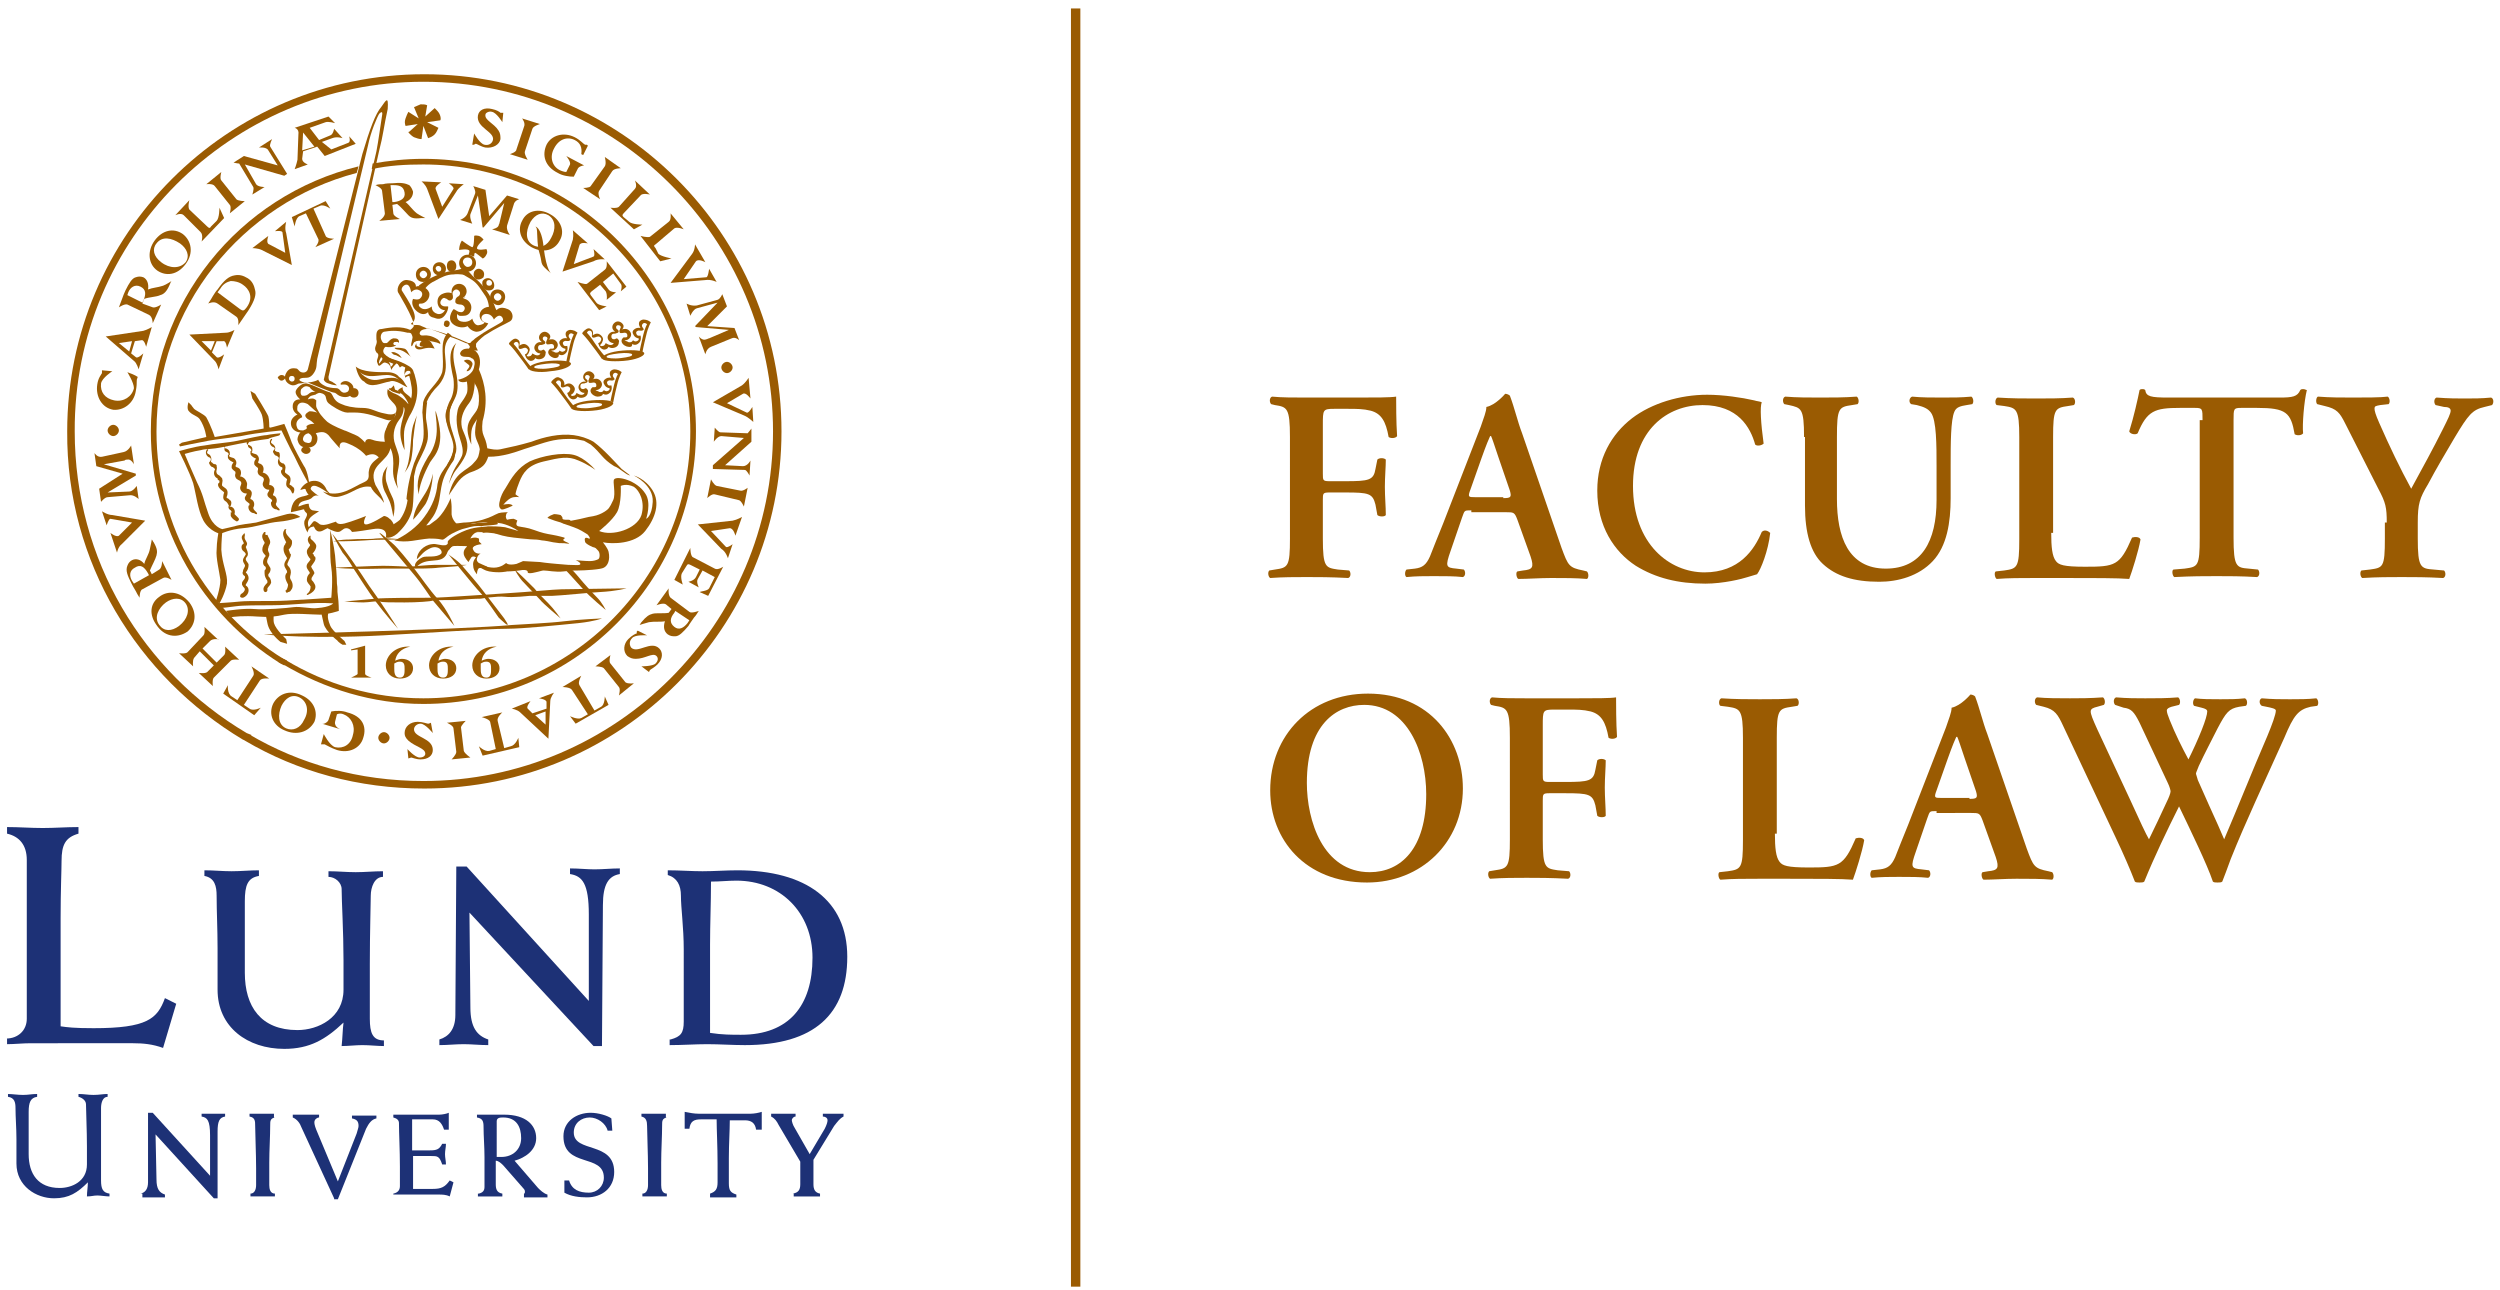 <?xml version="1.0" encoding="utf-8"?>
<!-- Generator: Adobe Illustrator 27.2.0, SVG Export Plug-In . SVG Version: 6.00 Build 0)  -->
<svg width="266" height="100%" version="1.1" id="Lager_1" xmlns="http://www.w3.org/2000/svg" xmlns:xlink="http://www.w3.org/1999/xlink" x="0px" y="0px"
	 viewBox="0 0 265.9 137.3" style="enable-background:new 0 0 265.9 137.3;" xml:space="preserve">
<style type="text/css">
	.st0{fill:#1D3176;}
	.st1{fill:#9A5B02;}
</style>
<g>
	<path class="st0" d="M0.6,110.5c1.3,0,2.2-0.9,2.2-2.1V91.5c0-1.6-0.8-2.5-2.1-2.8V88c1.3,0,2.5,0.1,3.8,0.1S7,88,8.3,88v0.7
		c-1.4,0.4-1.8,1.2-1.8,2.9c0,1-0.1,3.1-0.1,6.1v11.5c0.7,0.1,1.4,0.2,3.5,0.2c5.7,0,6.8-1,7.6-3.2l1.2,0.6l-1.4,4.7
		c-1.1-0.4-2.1-0.5-3.2-0.5H3.2c-0.8,0-1.7,0.1-2.5,0.1V110.5z"/>
	<path class="st0" d="M21.7,92.6c1,0,1.9,0.1,2.9,0.1c1,0,1.9-0.1,2.9-0.1v0.6c-1.2,0.2-1.5,1-1.5,2.7c0,2.5,0,5.1,0,7.6
		c0,3.6,1.7,6.1,5.6,6.1c2.2,0,4.9-1.3,4.9-4.3v-3.1c0-3.1-0.2-6.3-0.2-7.6c0-0.7-0.7-1.3-1.4-1.3v-0.6c1,0,1.9,0.1,2.9,0.1
		c1,0,1.9-0.1,2.9-0.1v0.6c-0.9,0-1.3,1.1-1.3,2c0,1-0.1,3.8-0.1,7.3v5.8c0,1.5,0.3,2.3,1.5,2.3v0.6c-0.7,0-1.5-0.1-2.3-0.1
		c-0.7,0-1.5,0.1-2.2,0.1c0.1-0.9,0.1-1.7,0.2-2.5c-1.9,1.8-3.6,2.8-6.3,2.8c-3.9,0-7.1-2.3-7.1-6.3v-4.4c0-2.1-0.1-3.9-0.1-5.6
		c0-1-0.2-1.9-1.3-2.1V92.6z"/>
	<path class="st0" d="M46.7,110.6c1-0.3,1.7-1.1,1.7-2.6l0.1-15.8h1.1l13,14.3v-9.2c0-3.3-0.7-4.1-2-4.3v-0.6c0.9,0,1.8,0.1,2.6,0.1
		c0.9,0,1.8-0.1,2.7-0.1v0.6c-1.2,0.2-1.8,1.1-1.8,3.3l-0.1,15h-0.9L49.9,97.1l0.1,10.1c0,2.1,0.7,3,1.9,3.4v0.6
		c-0.9,0-1.8-0.1-2.6-0.1c-0.9,0-1.7,0.1-2.6,0.1V110.6z"/>
	<path class="st0" d="M71.3,110.6c1.1-0.3,1.4-0.7,1.4-1.9V101c0-2.3-0.3-4.4-0.3-5.7c0-1.1-0.4-1.9-1.4-2.2v-0.5
		c1.3,0,2.5,0.1,3.7,0.1c1.2,0,2.5-0.1,3.7-0.1c7.3,0,11.7,3.2,11.7,9.2c0,6.1-3.5,9.4-10.9,9.4c-1.3,0-2.7-0.1-4-0.1
		c-1.3,0-2.6,0.1-4,0.1V110.6z M75.5,109.9c1.3,0.2,2.3,0.2,3.3,0.2c5.1,0,7.6-3.1,7.6-8.2c0-4.8-3.4-8.2-8.1-8.2
		c-0.9,0-1.7,0.1-2.7,0.1c0,2.3-0.1,4.5-0.1,6.7V109.9z"/>
	<path class="st0" d="M14.9,127c0.5-0.1,0.8-0.5,0.8-1.2l0-7.4h0.5l6.1,6.7v-4.3c0-1.6-0.3-1.9-0.9-2v-0.3c0.4,0,0.8,0,1.2,0
		c0.4,0,0.8,0,1.3,0v0.3c-0.6,0.1-0.8,0.5-0.8,1.6l0,7.1h-0.4l-6.2-6.8l0.1,4.8c0,1,0.3,1.4,0.9,1.6v0.3c-0.4,0-0.8,0-1.2,0
		c-0.4,0-0.8,0-1.2,0V127z"/>
	<path class="st0" d="M29.2,118.9c-0.5,0.1-0.5,0.4-0.5,0.8c0,1.2-0.1,2.7-0.1,4v2.4c0,0.4,0.1,0.9,0.6,0.9v0.3c-0.4,0-0.9,0-1.3,0
		c-0.4,0-0.9,0-1.3,0V127c0.4,0,0.6-0.4,0.6-0.9v-1.8c0-1.5-0.1-3.7-0.1-4.5c0-0.5,0-0.9-0.6-1v-0.3c0.4,0,0.9,0,1.3,0
		c0.4,0,0.9,0,1.3,0V118.9z"/>
	<path class="st0" d="M35.5,127.5l-3.5-7.6c-0.1-0.3-0.4-0.8-0.9-1v-0.3c0.5,0,1,0,1.4,0c0.5,0,0.9,0,1.4,0v0.3
		c-0.2,0-0.5,0.2-0.5,0.5c0,0.1,0,0.3,0.2,0.8l2.3,5.5l2-5.1c0.1-0.4,0.2-0.6,0.2-0.8c0-0.5-0.2-0.7-0.7-0.8v-0.3c0.4,0,0.9,0,1.3,0
		s0.9,0,1.3,0v0.3c-0.5,0.1-0.8,0.5-1.1,1.1l-3,7.5H35.5z"/>
	<path class="st0" d="M41.8,127c0.5-0.1,0.7-0.4,0.7-0.8v-2.1c0-1.7-0.1-3.5-0.1-4.6c0-0.3-0.2-0.5-0.6-0.6v-0.3h4.9
		c0.3,0,0.8-0.1,1-0.2c0,0.3,0,0.6,0,0.9c0,0.3,0,0.6,0,0.9h-0.5c-0.2-0.6-0.5-1.1-1.2-1.1h-2.2v3.3h1.9c0.7,0,1-0.1,1.3-0.7h0.4
		c0,0.4-0.1,0.7-0.1,1.1c0,0.4,0.1,0.7,0.1,1.1H47c-0.3-0.9-0.5-0.9-1.2-0.9h-1.9v3.5H46c0.9,0,1.3-0.2,1.8-0.9l0.4,0.2l-0.4,1.5
		c-0.4-0.2-0.8-0.2-1.2-0.2h-4.8V127z"/>
	<path class="st0" d="M50.9,127c0.4-0.1,0.6-0.3,0.6-0.7v-3.2c0-1.1-0.1-2.2-0.1-3.2c0-0.6-0.1-0.9-0.7-1v-0.3c0.4,0,0.8,0,1.2,0
		c0.4,0,0.8,0,1.7,0c2.3,0,3.4,1.1,3.4,2.5c0,1.3-1.2,2.1-2.3,2.4l2.5,2.9c0.2,0.2,0.6,0.6,1,0.7v0.3c-0.4,0-0.8,0-1.3,0
		s-0.8,0-1.2,0V127c0.1,0,0.1-0.1,0.1-0.2c0-0.1,0-0.2-0.2-0.4l-2.1-2.4c-0.2-0.2-0.5-0.5-0.8-0.5v2.5c0,0.5,0.1,0.9,0.7,1v0.3
		c-0.5,0-0.9,0-1.3,0c-0.5,0-0.9,0-1.3,0V127z M52.8,123.1c0.2,0,0.3,0,0.5,0c1.2,0,2.1-0.8,2.1-2c0-1.2-0.5-2.2-1.9-2.2
		c-0.3,0-0.7,0-0.7,0.4L52.8,123.1z"/>
	<path class="st0" d="M60,125.6h0.5c0.3,1,1.1,1.3,2.1,1.3c0.9,0,1.6-0.7,1.6-1.6c0-2.6-4.3-1-4.3-4.4c0-1.6,1.4-2.5,2.9-2.5
		c0.8,0,1.8,0.3,2.2,0.6l0.1,1.3h-0.5c-0.2-0.8-1.1-1.4-1.9-1.4c-0.9,0-1.7,0.6-1.7,1.6c0,2.2,4.3,0.9,4.3,4.2
		c0,1.7-1.3,2.7-2.9,2.7c-0.8,0-1.7-0.1-2.4-0.5V125.6z"/>
	<path class="st0" d="M70.9,118.9c-0.5,0.1-0.5,0.4-0.5,0.8c0,1.2-0.1,2.7-0.1,4v2.4c0,0.4,0.1,0.9,0.6,0.9v0.3c-0.4,0-0.9,0-1.3,0
		c-0.4,0-0.9,0-1.3,0V127c0.4,0,0.6-0.4,0.6-0.9v-1.8c0-1.5-0.1-3.7-0.1-4.5c0-0.5-0.1-0.9-0.6-1v-0.3c0.4,0,0.9,0,1.3,0
		c0.4,0,0.9,0,1.3,0V118.9z"/>
	<path class="st0" d="M80.9,120.2h-0.5c-0.1-0.7-0.5-1-1.2-1h-1.6c0,1.1-0.1,2.5-0.1,4v2.7c0,0.8,0.2,1,0.8,1.2v0.3
		c-0.5,0-1,0-1.4,0c-0.5,0-1,0-1.4,0V127c0.6-0.2,0.8-0.5,0.8-1.2v-2c0-1.8-0.1-3.6-0.1-4.7h-1.7c-0.7,0-1.1,0.2-1.2,1h-0.5v-1.8
		c0.5,0.1,1,0.2,1.5,0.2h5.5c0.4,0,0.9-0.1,1.2-0.2V120.2z"/>
	<path class="st0" d="M84.3,127c0.6-0.1,0.8-0.4,0.8-1v-2.4l-2.3-3.9c-0.2-0.4-0.4-0.7-0.8-0.9v-0.3c0.4,0,0.9,0,1.3,0
		c0.4,0,0.9,0,1.3,0v0.3c-0.2,0-0.4,0.2-0.4,0.4c0,0.1,0.1,0.5,0.3,0.8l1.6,2.8l1.6-2.7c0.2-0.4,0.3-0.7,0.3-0.9
		c0-0.3-0.3-0.4-0.5-0.4v-0.3c0.4,0,0.8,0,1.1,0c0.4,0,0.8,0,1.1,0v0.3c-0.4,0.2-0.6,0.5-1,1l-2.2,3.6v2.6c0,0.6,0.2,0.9,0.7,1v0.3
		c-0.5,0-1,0-1.4,0c-0.5,0-1,0-1.4,0V127z"/>
	<g>
		<path class="st1" d="M38.8,68.7v3c0,0.2,0.7,0.4,0.7,0.4h-2.2c0,0,0.7-0.3,0.7-0.4v-2.6l-0.7,0.1l0-0.1L38.8,68.7z"/>
		<path class="st1" d="M52.8,68.8c-1,0.2-1.5,0.8-1.6,1.5c0.2-0.1,0.5-0.2,0.7-0.2c0.7,0,1.2,0.4,1.2,1c0,0.7-0.6,1.1-1.4,1.1
			c-0.9,0-1.5-0.6-1.5-1.4C50.2,69.8,51.2,68.7,52.8,68.8L52.8,68.8z M51.7,70.4c-0.3,0-0.4,0.1-0.6,0.2c0,0.1,0,0.2,0,0.5
			c0,0.4,0,1,0.6,1c0.5,0,0.5-0.5,0.5-0.9C52.2,70.8,52.2,70.4,51.7,70.4z"/>
		<path class="st1" d="M48.2,68.8c-1,0.2-1.5,0.8-1.6,1.5c0.2-0.1,0.5-0.2,0.7-0.2c0.7,0,1.2,0.4,1.2,1c0,0.7-0.6,1.1-1.4,1.1
			c-0.9,0-1.5-0.6-1.5-1.4C45.6,69.8,46.6,68.7,48.2,68.8L48.2,68.8z M47.1,70.4c-0.3,0-0.4,0.1-0.6,0.2c0,0.1,0,0.2,0,0.5
			c0,0.4,0,1,0.6,1c0.5,0,0.5-0.5,0.5-0.9C47.6,70.8,47.6,70.4,47.1,70.4z"/>
		<path class="st1" d="M43.6,68.8c-1,0.2-1.5,0.8-1.6,1.5c0.2-0.1,0.5-0.2,0.7-0.2c0.7,0,1.2,0.4,1.2,1c0,0.7-0.6,1.1-1.4,1.1
			c-0.9,0-1.5-0.6-1.5-1.4C41,69.8,42,68.7,43.6,68.8L43.6,68.8z M42.5,70.4c-0.3,0-0.4,0.1-0.6,0.2c0,0.1,0,0.2,0,0.5
			c0,0.4,0,1,0.6,1c0.5,0,0.5-0.5,0.5-0.9C43,70.8,43,70.4,42.5,70.4z"/>
		<path class="st1" d="M13.5,39.6c0.3,0.1,0.8,0.3,1.1,0.5c0,0.1-0.1,0.2-0.1,0.4c0,0.3,0,0.6-0.1,1.1c-0.2,1.3-1.3,2.1-2.4,2
			c-1.2-0.2-1.9-1.4-1.7-2.7c0.1-0.7,0.4-1,0.5-1.2c0-0.1,0-0.3,0-0.3l1.1,0.1c0,0-1.1,0.7-1.2,1.3c-0.1,0.9,0.4,1.6,1.4,1.8
			c1,0.2,1.9-0.4,2.1-1.3C14.2,40.7,13.5,39.6,13.5,39.6z"/>
		<path class="st1" d="M23.8,23.2l-2.4,2.5c0,0,0.2-0.7-0.1-1l-1.8-1.8c-0.3-0.3-0.9,0-0.9,0l1.5-1.6c0,0-0.2,0.7,0,1l1.9,1.8
			c0.2,0.2,0.3,0.2,0.4,0l0.6-0.6c0.3-0.3,0.3-1.4,0.3-1.4L23.8,23.2z"/>
		<path class="st1" d="M21.9,19.6l1.6-1.3c0,0-0.2,0.7,0,0.9l1.6,2c0.2,0.2,0.9,0.2,0.9,0.2l-1.6,1.3c0,0,0.2-0.7,0-0.9l-1.6-2
			C22.6,19.5,21.9,19.6,21.9,19.6z"/>
		<path class="st1" d="M27.2,19.6c0.2,0.3,0.9,0.3,0.9,0.3l-1.3,0.8c0,0,0.2-0.6,0.1-0.8l-1.5-2.5c-0.2,0-0.6-0.1-0.6-0.1l1.1-0.7
			l3.6,1l-1-1.6c-0.2-0.4-1-0.3-1-0.3l1.4-0.9c0,0-0.3,0.6-0.2,0.8l1.8,2.9l-0.3,0.2L26,17.5L27.2,19.6z"/>
		<path class="st1" d="M50.4,14.2c0,0,0.6,1.1,1.1,1.2c0.4,0.1,0.8-0.1,0.9-0.5c0.2-0.9-1.8-1.3-1.6-2.6c0.1-0.6,0.7-0.9,1.5-0.7
			c0.5,0.1,0.8,0.3,0.9,0.4c0,0,0.1,0,0.2,0l0.1,0l-0.1,1c0,0-0.6-1-1.1-1.1c-0.3-0.1-0.7,0.1-0.7,0.3c-0.1,0.6,0.9,0.9,1.4,1.7
			c0.2,0.3,0.2,0.6,0.2,0.9c-0.1,0.6-0.8,1-1.6,0.9c-0.5-0.1-0.9-0.4-1-0.4c-0.1,0-0.1,0-0.2,0.1l-0.2,0L50.4,14.2z"/>
		<path class="st1" d="M55.5,12.6l1.9,0.6c0,0-0.7,0.2-0.8,0.5l-0.8,2.4c-0.1,0.3,0.3,0.9,0.3,0.9l-1.9-0.6c0,0,0.7-0.2,0.7-0.5
			l0.8-2.4C55.9,13.1,55.5,12.6,55.5,12.6z"/>
		<path class="st1" d="M61.4,18l-0.4,0.8c-0.5,0-1.2-0.1-1.7-0.4c-1.4-0.7-1.7-1.9-1.2-3c0.5-1,1.8-1.4,3-0.8
			c0.6,0.3,0.9,0.7,1.1,0.8c0.1,0,0.1,0,0.2,0l0.1,0.1l-0.5,1l-0.2-0.1c0.1-0.7-0.1-1.2-0.7-1.5c-0.8-0.4-1.7-0.1-2.2,0.9
			c-0.5,0.9-0.2,1.9,0.6,2.3c0.2,0.1,0.5,0.2,0.7,0.2l0.4-0.8c0.1-0.3-0.4-0.9-0.4-0.9l1.9,1C62,17.6,61.5,17.7,61.4,18z"/>
		<path class="st1" d="M64.3,16.7l1.7,1.2c0,0-0.7,0-0.9,0.3l-1.4,2.1c-0.2,0.3,0.1,0.9,0.1,0.9L62,20c0,0,0.7,0,0.8-0.2l1.5-2.1
			C64.5,17.4,64.3,16.7,64.3,16.7z"/>
		<path class="st1" d="M70.2,27.8l-2.1-2.7c0,0,0.7,0.2,1,0.1l2-1.6c0.3-0.2,0.2-0.9,0.2-0.9l1.4,1.7c0,0-0.7-0.3-1-0.1l-2,1.7
			c-0.2,0.1-0.2,0.2,0,0.4L70,27c0.3,0.3,1.4,0.5,1.4,0.5L70.2,27.8z"/>
		<path class="st1" d="M67.4,24.4l-2.5-2.3c0,0,0.7,0.1,0.9-0.1l1.7-1.9c0.3-0.3,0-0.9,0-0.9l1.6,1.5c0,0-0.8-0.2-1,0.1l-1.8,1.9
			c-0.2,0.2-0.1,0.3,0,0.4l0.6,0.5c0.3,0.3,1.4,0.3,1.4,0.3L67.4,24.4z"/>
		<path class="st1" d="M73.6,27c0.3-0.4,0.3-1,0.3-1l1.1,1.9c0,0-0.7-0.4-1-0.1l-1.3,1.9l2.4-0.2c0.2,0,0.3-0.9,0.3-0.9l0.8,1.4
			c0,0-0.6-0.3-1.2-0.2l-3.7,0.3L73.6,27z"/>
		<path class="st1" d="M76.3,32.2L76.3,32.2l-2.2,0.6c-0.4,0.1-0.7,0.8-0.7,0.8L73,32.3c0,0,0.5,0.3,1.1,0.2l2.2-0.6
			c0.3-0.1,0.5-0.6,0.5-0.6l0.5,1.3l-2.1,2.1l2.9,0.2l0.5,1.3c0,0-0.4-0.4-0.8-0.2l-2.2,0.9c-0.5,0.2-0.6,0.8-0.6,0.8l-0.7-1.9
			c0,0,0.4,0.5,0.8,0.3c0.1,0,0.2-0.1,0.3-0.1l2.1-0.9l0,0l-3.5-0.3l-0.1-0.1L76.3,32.2z"/>
		<path class="st1" d="M76.7,46.4c-0.4,0-0.8,0.6-0.8,0.6l0.1-1.5c0,0,0.4,0.5,0.6,0.5l2.9,0.1c0.1-0.1,0.4-0.5,0.4-0.5L79.9,47
			l-2.8,2.5l1.9,0.1c0.5,0,0.8-0.6,0.8-0.6l-0.1,1.6c0,0-0.3-0.6-0.5-0.6l-3.4-0.1l0-0.4l3.3-2.9L76.7,46.4z"/>
		<path class="st1" d="M79.5,51.9l-0.4,2c0,0-0.3-0.7-0.6-0.7L76,52.6c-0.3-0.1-0.8,0.4-0.8,0.4l0.4-2c0,0,0.3,0.6,0.6,0.7l2.5,0.5
			C79,52.3,79.5,51.9,79.5,51.9z"/>
		<path class="st1" d="M75.4,62.6l0.6-1.2l-1.3-0.7l-0.5,0.9c-0.2,0.3,0.1,0.9,0.1,0.9l-1.1-0.6c0,0,0.6-0.1,0.8-0.5l0.4-0.8l-1-0.5
			c-0.2-0.1-0.3-0.1-0.4,0.1L72.5,61c-0.2,0.4,0.1,1.2,0.1,1.2l-0.9-0.5l1.7-3.4c0,0,0,0.9,0.3,1l2.3,1.2c0.3,0.2,0.9-0.2,0.9-0.2
			l-1.6,3.1l-0.9-0.4C74.5,62.9,75.2,62.9,75.4,62.6z"/>
		<path class="st1" d="M68.8,67.6c0,0-1.3-0.1-1.6,0.3c-0.3,0.3-0.3,0.7-0.1,1c0.7,0.7,2.1-0.8,3,0.1c0.4,0.4,0.4,1.1-0.2,1.7
			c-0.3,0.3-0.7,0.5-0.8,0.6c0,0-0.1,0.2-0.1,0.2l-0.8-0.6c0,0,1.2,0,1.5-0.3c0.3-0.3,0.3-0.6,0.1-0.8c-0.4-0.4-1.2,0.3-2.2,0.3
			c-0.4,0-0.6-0.1-0.9-0.3c-0.5-0.5-0.4-1.3,0.1-1.8c0.4-0.4,0.8-0.6,0.9-0.6c0,0,0-0.1,0-0.2l0.1-0.1L68.8,67.6z"/>
		<path class="st1" d="M67.4,72.7L65.8,74c0,0,0.2-0.7,0-0.9l-1.6-2c-0.2-0.2-0.9-0.2-0.9-0.2l1.6-1.2c0,0-0.2,0.7,0,0.9l1.6,2
			C66.8,72.8,67.4,72.7,67.4,72.7z"/>
		<path class="st1" d="M50,80.6l-2,0.2c0,0,0.5-0.5,0.5-0.8l-0.3-2.5c0-0.3-0.7-0.6-0.7-0.6l2-0.2c0,0-0.5,0.5-0.5,0.7l0.3,2.5
			C49.4,80.2,50,80.6,50,80.6z"/>
		<path class="st1" d="M46,78c0,0-0.8-1-1.3-1c-0.4,0-0.7,0.3-0.7,0.6c0,0.9,2,0.9,2,2.2c0,0.6-0.5,1-1.3,1c-0.5,0-0.9-0.2-1-0.2
			c0,0-0.3,0.1-0.3,0.1l-0.1-1c0,0,0.8,0.9,1.3,0.9c0.4,0,0.6-0.2,0.6-0.4c0-0.6-1-0.7-1.8-1.4c-0.3-0.3-0.4-0.5-0.4-0.8
			c0-0.7,0.6-1.2,1.4-1.2c0.5,0,1,0.2,1.1,0.2c0.1,0,0.3-0.1,0.3-0.1L46,78z"/>
		<path class="st1" d="M34.9,76.6l0.3-0.9c0.5-0.1,1.2-0.1,1.7,0.1c1.6,0.4,2.1,1.5,1.7,2.7c-0.3,1.1-1.5,1.7-2.8,1.3
			c-0.6-0.2-1.1-0.5-1.3-0.6c-0.1,0-0.4,0-0.4,0l0.3-1.1c0,0,0.6,1.2,1.2,1.4c0.9,0.2,1.7-0.3,1.9-1.3c0.3-1-0.2-1.9-1-2.2
			c-0.2-0.1-0.5-0.1-0.7,0l-0.2,0.8c-0.1,0.6,0.6,0.8,0.6,0.8l-2-0.6C34.3,77.1,34.8,76.9,34.9,76.6z"/>
		<path class="st1" d="M22.3,68.2L21.5,69l1.5,1.5l0.8-0.8c0.2-0.2,0.1-0.9,0.1-0.9l1.5,1.4c0,0-0.7-0.1-0.9,0.1l-1.8,1.8
			c-0.2,0.2-0.1,0.9-0.1,0.9l-1.5-1.4c0,0,0.7,0.1,0.9-0.1l0.7-0.7l-1.5-1.5L20.6,70c-0.2,0.3-0.1,0.9-0.1,0.9L19,69.5
			c0,0,0.7,0.1,0.9-0.1l1.7-1.8c0.2-0.2,0.1-0.9,0.1-0.9l1.5,1.4C23.3,68,22.6,67.9,22.3,68.2z"/>
		<path class="st1" d="M11.4,52.4L11.4,52.4l2.3-0.1c0.4,0,0.8-0.6,0.8-0.6l0.2,1.4c0,0-0.5-0.5-1-0.4l-2.3,0.2
			c-0.3,0-0.7,0.5-0.7,0.5L10.5,52l2.5-1.6l-2.8-0.8L10,48.2c0,0,0.3,0.5,0.8,0.4l2.3-0.5c0.5-0.1,0.8-0.7,0.8-0.7l0.3,2
			c0,0-0.3-0.6-0.7-0.5c-0.1,0-0.2,0-0.3,0.1l-2.2,0.4l0,0l3.4,1l0,0.2L11.4,52.4z"/>
		<path class="st1" d="M78.9,41c0.4-0.3,0.7-0.8,0.7-0.8l0.2,2.2c0,0-0.5-0.7-0.8-0.5l-1.7,1l2.1,1c0.2,0.1,0.6-0.6,0.6-0.6l0.1,1.6
			c0,0-0.5-0.5-1-0.7l-3.3-1.4L78.9,41z"/>
		<path class="st1" d="M77.9,55.4c0.5-0.1,1-0.4,1-0.4L78.2,57c0,0-0.2-0.8-0.6-0.8l-2,0.3l1.6,1.7c0.2,0.1,0.7-0.3,0.7-0.3
			l-0.5,1.5c0,0-0.2-0.7-0.7-1l-2.5-2.6L77.9,55.4z"/>
		<path class="st1" d="M12.9,57.9c-0.4,0.3-0.5,0.9-0.5,0.9l-0.7-2.1c0,0,0.6,0.5,0.9,0.3l1.4-1.4l-2.3-0.4c-0.2,0-0.4,0.7-0.4,0.7
			l-0.5-1.5c0,0,0.6,0.4,1.1,0.4l3.5,0.6L12.9,57.9z"/>
		<path class="st1" d="M26.9,71.9c0.2-0.3-0.2-1-0.2-1l1.9,1.3c0,0-0.8-0.1-1,0.2L25.9,75l0.6,0.4c0.4,0.3,1.2-0.1,1.2-0.1l-0.7,0.8
			l-3.3-2.3l0.5-0.9c0,0-0.1,0.9,0.4,1.2l0.6,0.4L26.9,71.9z"/>
		<path class="st1" d="M52.1,76.8c-0.1-0.3-0.9-0.5-0.9-0.5l2.2-0.5c0,0-0.6,0.5-0.5,0.9l0.7,2.9l0.7-0.2c0.5-0.1,0.8-0.9,0.8-0.9
			l0.1,1l-3.9,0.9l-0.4-1c0,0,0.6,0.6,1.1,0.5l0.7-0.2L52.1,76.8z"/>
		<path class="st1" d="M60.8,73.4c-0.2-0.3-1-0.3-1-0.3l2-1.2c0,0-0.4,0.7-0.2,1l1.6,2.7l0.7-0.4c0.4-0.2,0.4-1.1,0.4-1.1l0.4,0.9
			l-3.5,2l-0.6-0.8c0,0,0.8,0.4,1.2,0.2l0.7-0.4L60.8,73.4z"/>
		<path class="st1" d="M76.7,39.1c0-0.3,0.3-0.6,0.6-0.6c0.3,0,0.6,0.3,0.6,0.6c0,0.3-0.3,0.6-0.6,0.6C77,39.7,76.7,39.4,76.7,39.1z
			"/>
		<path class="st1" d="M40.2,78.5c0-0.3,0.3-0.6,0.6-0.6c0.3,0,0.6,0.3,0.6,0.6c0,0.3-0.3,0.6-0.6,0.6
			C40.5,79.1,40.2,78.8,40.2,78.5z"/>
		<path class="st1" d="M11.4,45.8c0-0.3,0.3-0.6,0.6-0.6c0.3,0,0.6,0.3,0.6,0.6c0,0.3-0.3,0.6-0.6,0.6
			C11.7,46.4,11.4,46.1,11.4,45.8z"/>
		<path class="st1" d="M17.1,27.9c-0.8-0.6-1-1.4-0.5-2c0.6-0.8,1.6-0.6,2.5,0c0.7,0.5,1.1,1.3,0.6,2C19.1,28.6,18,28.6,17.1,27.9z
			 M16.7,28.8c0.9,0.6,2.1,0.5,3-0.7c0.9-1.2,0.6-2.5-0.3-3.2c-1-0.7-2.2-0.4-3,0.7C15.6,26.7,15.7,28.1,16.7,28.8z"/>
		<path class="st1" d="M33.4,15.6L32.1,16l0.1-1.9L33.4,15.6z M34.2,15.1l1.1-0.4c0.5-0.2,1.1,0,1.1,0l-0.9-1c0,0-0.1,0.6-0.4,0.7
			l-1.2,0.5l-1-1.3l1.7-0.6c0.3-0.1,1,0.1,1,0.1l-0.7-0.7l-3.6,1.2c0,0,0.5,0.1,0.4,0.7l-0.1,2.7c-0.1,0.5-0.3,1-0.3,1l1.4-0.5
			c0,0-0.6-0.2-0.6-0.6l0.1-0.8l1.5-0.5l0.8,1l3.3-1.3l-0.7-0.8c0,0,0.2,0.6-0.1,0.7l-1.8,0.7L34.2,15.1z"/>
		<path class="st1" d="M16.2,32.7c0.3,0.1,0.9-0.3,0.9-0.3l-0.9,2c0,0,0-0.7-0.4-0.9l-2.3-1.1c-0.3-0.1-0.9,0.3-0.9,0.3
			c0.1-0.3,0.2-0.5,0.3-0.8c0.1-0.3,0.3-0.8,0.4-1c0.4-0.8,0.7-1.3,1.1-1.4c0.3-0.1,0.5-0.1,0.8,0c0.4,0.2,0.6,0.7,0.5,1.3
			c0.5-0.2,1-0.2,1.6-0.4c0.3-0.1,0.9-0.5,0.9-0.5c-0.1,0.1-0.1,0.2-0.2,0.4c-0.3,0.7-0.6,1-1,1.1c-0.4,0.2-1.2,0.2-1.7,0.4
			l-0.2,0.5L16.2,32.7z M15.1,32.2l0.1-0.2c0.3-0.7,0.3-1.2-0.3-1.5c-0.6-0.3-1.1,0.1-1.3,0.6l-0.1,0.3L15.1,32.2z"/>
		<path class="st1" d="M13.9,37.6l0.5,0.4c0.2,0.2,0.8-0.4,0.8-0.4l-0.5,1.7c0,0-0.2-0.7-0.5-0.9l-3-2.6l0,0l4-0.6
			c0.4-0.1,0.9-0.4,0.9-0.4l-0.6,2.1c0,0-0.2-0.8-0.5-0.7l-0.7,0.1L13.9,37.6z M12.6,36.5l1.1,0.9l0.3-1.1L12.6,36.5z"/>
		<path class="st1" d="M16.9,60.6c0.3-0.2,0.3-0.9,0.3-0.9l1,2c0,0-0.6-0.4-0.9-0.2l-2.2,1.2c-0.3,0.1-0.3,0.9-0.3,0.9
			c-0.2-0.3-0.3-0.5-0.4-0.7c-0.2-0.3-0.4-0.7-0.5-0.9c-0.4-0.8-0.6-1.3-0.4-1.8c0.1-0.3,0.3-0.5,0.5-0.6c0.4-0.2,0.9-0.1,1.3,0.4
			c0.1-0.5,0.5-1,0.6-1.6c0.1-0.4,0.2-1,0.2-1c0.1,0.1,0.1,0.2,0.2,0.3c0.4,0.7,0.4,1,0.3,1.4c-0.1,0.4-0.5,1.1-0.7,1.6l0.2,0.4
			L16.9,60.6z M15.8,61.2l-0.1-0.2c-0.4-0.7-0.8-1-1.4-0.6c-0.6,0.3-0.6,0.9-0.3,1.4l0.2,0.3L15.8,61.2z"/>
		<path class="st1" d="M16.6,66.5c-0.8-1.1-0.7-2.3,0.3-3c0.9-0.7,2.2-0.6,3.2,0.6c0.9,1.2,0.6,2.4-0.2,3.1
			C18.7,68,17.4,67.7,16.6,66.5z M19.7,64.2c-0.5-0.7-1.4-0.6-2.1-0.1c-0.8,0.6-1.3,1.6-0.7,2.4c0.5,0.7,1.3,0.7,2.1,0.1
			C19.9,65.9,20.2,64.9,19.7,64.2z"/>
		<path class="st1" d="M30.2,77.7C29,77.2,28.5,76,29,74.9c0.5-1,1.7-1.6,3.1-0.9c1.3,0.6,1.7,1.8,1.3,2.8
			C32.8,77.9,31.5,78.3,30.2,77.7z M31.8,74.2c-0.8-0.4-1.5,0.1-1.9,0.9c-0.4,0.9-0.4,2,0.5,2.4c0.7,0.3,1.5,0,1.9-0.9
			C32.9,75.6,32.6,74.6,31.8,74.2z"/>
		<path class="st1" d="M70.8,64.3c-0.3-0.2-1,0.1-1,0.1l1.3-1.8c0,0-0.1,0.7,0.2,1l2,1.5c0.2,0.2,1-0.1,1-0.1
			c-0.2,0.3-0.3,0.5-0.5,0.7c-0.2,0.3-0.5,0.7-0.6,0.9c-0.6,0.7-1,1.1-1.4,1.1c-0.3,0-0.5,0-0.8-0.2c-0.4-0.3-0.5-0.8-0.3-1.4
			c-0.5,0.1-1.1,0-1.7,0.1c-0.4,0.1-1,0.3-1,0.3c0.1-0.1,0.1-0.2,0.2-0.3c0.5-0.6,0.8-0.8,1.2-0.9c0.4-0.1,1.2,0,1.7-0.1l0.3-0.4
			L70.8,64.3z M71.8,65l-0.1,0.2c-0.5,0.6-0.5,1.1,0,1.5c0.5,0.4,1,0.1,1.4-0.4l0.2-0.3L71.8,65z"/>
		<path class="st1" d="M58.1,75.4l0-0.7c0-0.3-0.8-0.4-0.8-0.4l1.6-0.6c0,0-0.4,0.5-0.4,0.9l-0.2,4l0,0l-3-2.8
			c-0.3-0.3-0.9-0.4-0.9-0.4l2-0.8c0,0-0.5,0.6-0.3,0.8l0.5,0.5L58.1,75.4z M58,77.1l0-1.4l-1.1,0.4L58,77.1z"/>
		<path class="st1" d="M45.4,20.1c-0.2-0.5-0.6-0.8-0.6-0.8l2.1,0.1c0,0-0.7,0.4-0.6,0.7L47,22l1.2-1.9c0.1-0.2-0.5-0.6-0.5-0.6
			l1.6,0.1c0,0-0.6,0.4-0.8,0.8l-1.9,2.9L45.4,20.1z"/>
		<path class="st1" d="M27.8,26.6c-0.4-0.2-1-0.2-1-0.2l1.7-1.3c0,0-0.3,0.8,0.1,0.9l1.7,0.9l-0.3-2.2c-0.1-0.2-0.8-0.1-0.8-0.1
			l1.2-1c0,0-0.2,0.7,0,1.2l0.6,3.4L27.8,26.6z"/>
		<path class="st1" d="M60.9,25.5c0.1-0.5,0-1,0-1l1.6,1.4c0,0-0.8-0.2-0.9,0.2l-0.6,2l2.1-0.8c0.2-0.1,0-0.8,0-0.8l1.2,1.1
			c0,0-0.7-0.1-1.2,0.2l-3.3,1.1L60.9,25.5z"/>
		<path class="st1" d="M34.6,25.1c0.1,0.3,0.9,0.3,0.9,0.3l-2,0.9c0,0,0.5-0.6,0.3-0.9l-1.3-2.7L31.8,23c-0.4,0.2-0.5,1.1-0.5,1.1
			L31,23.1l3.6-1.7l0.5,0.8c0,0-0.7-0.5-1.1-0.3l-0.7,0.3L34.6,25.1z"/>
		<path class="st1" d="M50.8,20.8L50.8,20.8L50,22.8c-0.1,0.4,0.2,1,0.2,1l-1.3-0.4c0,0,0.6-0.2,0.8-0.7l0.8-2.1
			c0.1-0.3-0.2-0.8-0.2-0.8l1.3,0.4l0.4,2.8l1.9-2.2l1.3,0.4c0,0-0.5,0.1-0.6,0.6L53.9,24c-0.1,0.5,0.3,1,0.3,1l-1.9-0.6
			c0,0,0.6-0.1,0.7-0.4c0-0.1,0.1-0.2,0.1-0.3l0.5-2.1l0,0l-2.2,2.6l-0.1,0L50.8,20.8z"/>
		<path class="st1" d="M66,30.2l-0.8-1.1L64.1,30l0.6,0.8c0.2,0.3,0.8,0.3,0.8,0.3l-1,0.8c0,0,0.1-0.5-0.1-0.9l-0.6-0.7l-0.9,0.7
			c-0.2,0.2-0.2,0.2-0.1,0.4l0.6,0.8c0.2,0.3,1.1,0.4,1.1,0.4L63.7,33L61.4,30c0,0,0.8,0.3,1,0.2l1.9-1.5c0.3-0.2,0.2-0.9,0.2-0.9
			l2.1,2.7L66,31C66,31,66.2,30.4,66,30.2z"/>
		<path class="st1" d="M41.8,22.7c0,0.3,0.7,0.6,0.7,0.6l-2.2,0.2c0,0,0.6-0.4,0.6-0.8l-0.3-2.4c0-0.3-0.7-0.6-0.7-0.6
			c0.3-0.1,0.5-0.1,0.8-0.1c0.3-0.1,0.8-0.1,1-0.1c0.9-0.1,1.4,0,1.8,0.2c0.2,0.2,0.3,0.4,0.4,0.7c0,0.5-0.3,0.9-0.8,1.1
			c0.4,0.3,0.7,0.8,1.2,1.2c0.3,0.2,0.9,0.5,0.9,0.5c-0.1,0-0.2,0-0.4,0c-0.8,0.1-1.1,0-1.4-0.3c-0.3-0.3-0.8-0.9-1.2-1.2l-0.5,0.1
			L41.8,22.7z M41.7,21.5l0.2,0c0.7-0.1,1.2-0.4,1.1-1c-0.1-0.7-0.6-0.8-1.2-0.8l-0.3,0L41.7,21.5z"/>
		<path class="st1" d="M22.1,32.3c0.2-0.3,0.4-0.6,0.5-0.8c0.2-0.3,0.3-0.5,0.5-0.7c0.7-1,1.2-1.4,1.8-1.5c0.5-0.1,0.9,0,1.4,0.3
			c0.5,0.3,0.7,0.8,0.8,1.3c0.1,0.4,0,1-0.7,2.1l-1.1,1.6c0,0,0.1-0.7-0.2-0.9l-2-1.4C22.7,32,22.1,32.3,22.1,32.3z M25.5,32.9
			c0.3,0.2,0.4,0.2,0.7-0.2c0.8-1.1,0.2-2-0.4-2.4c-0.4-0.3-0.9-0.4-1.3-0.4c-0.4,0.1-0.8,0.3-1.1,0.8c-0.1,0.1-0.2,0.3-0.3,0.4
			L25.5,32.9z"/>
		<path class="st1" d="M22.5,37.5L23,38c0.2,0.2,0.8-0.3,0.8-0.3l-0.6,1.6c0,0-0.1-0.6-0.4-0.9l-2.7-2.8l0,0l3.9-0.2
			c0.4,0,0.9-0.3,0.9-0.3l-0.8,1.9c0,0-0.1-0.8-0.4-0.7l-0.7,0L22.5,37.5z M21.4,36.3l1,1l0.4-1L21.4,36.3z"/>
		<g>
			<path class="st1" d="M58.5,22.8c1.1,0.6,1.6,1.8,1,2.8c-0.5,1-1.7,1.4-3,0.7c-1.2-0.7-1.5-1.9-1-2.8C56,22.4,57.3,22.1,58.5,22.8
				z M56.7,26.1c0.8,0.4,1.5,0,1.9-0.8c0.5-0.9,0.5-1.9-0.3-2.4c-0.7-0.4-1.4-0.1-1.9,0.7C55.8,24.7,55.9,25.7,56.7,26.1z"/>
			<path class="st1" d="M58.6,29.1c-1.3-1.1-0.9-0.9-1.2-2C57,26,57.2,24.4,57,24.2c-0.3-0.2,0.6-0.2,0.8,2.2
				C58.1,28.8,58.6,29.1,58.6,29.1z"/>
		</g>
		<path class="st1" d="M26.2,78c-11-6.5-18.3-18.4-18.3-32.1C7.8,25.4,24.5,8.7,45,8.7c20.5,0,37.2,16.7,37.2,37.2
			c0,20.5-16.7,37.2-37.2,37.2c-6.8,0-13.2-1.8-18.6-5l-0.6-0.3l-0.4,0.6l0.6,0.4c5.6,3.3,12.1,5.1,19.1,5.1c21,0,38-17.1,38-38
			c0-21-17.1-38-38-38c-21,0-38,17.1-38,38C7,59.8,14.6,72,25.8,78.7l0.5,0.2l0.4-0.7L26.2,78z"/>
		<path class="st1" d="M30.1,70.1c-8.1-5-13.5-14-13.5-24.2c0-13.2,9.1-24.3,21.3-27.5l0.2-0.7c-12.7,3.1-22.1,14.5-22.1,28.2
			c0,10.4,5.5,19.5,13.8,24.7l0.4,0.2l0.3-0.5L30.1,70.1z"/>
		<path class="st1" d="M30.1,70.7c4.4,2.6,9.5,4.2,14.9,4.2c16,0,29-13,29-29c0-16-13-29-29-29c-1.9,0-3.7,0.2-5.4,0.5l-0.1,0.6
			c1.8-0.4,3.6-0.5,5.5-0.5c15.6,0,28.4,12.8,28.4,28.4c0,15.6-12.8,28.4-28.4,28.4c-5.4,0-10.4-1.5-14.7-4.1l-0.4-0.2l-0.4,0.4
			L30.1,70.7z"/>
		<g>
			<path class="st1" d="M44.8,14.7c-0.3,0-0.5-0.1-0.8-0.2c-0.2-0.1-0.4-0.3-0.6-0.5"/>
			<path class="st1" d="M45.2,12.4l1-0.9c0.2,0.2,0.4,0.4,0.5,0.6c0.1,0.2,0.2,0.5,0.1,0.7L45.4,13l1.2,0.6
				c-0.1,0.2-0.2,0.5-0.4,0.7c-0.2,0.2-0.4,0.3-0.7,0.4L45,13.4l-0.2,1.4c-0.3,0-0.5-0.1-0.8-0.2c-0.2-0.1-0.4-0.3-0.6-0.5l1-0.9
				l-1.3,0.2c-0.1-0.3-0.1-0.5,0-0.8c0.1-0.3,0.2-0.5,0.3-0.7l1.1,0.7L44,11.4c0.2-0.1,0.5-0.2,0.7-0.3c0.3,0,0.5,0,0.7,0.1
				L45.2,12.4z"/>
		</g>
		<g>
			<g>
				<path class="st1" d="M56.4,39.4 M59,38.1c-0.2,0-0.6-0.2-0.7-0.5c-0.1-0.3,0.2-0.5,0.2-0.5c0,0,0,0,0,0c0,0,0,0,0,0l0,0
					c0.1,0,0.1,0,0.2,0c0.2,0,0.2-0.1,0.2-0.2c0-0.2-0.1-0.3-0.3-0.3c-0.1,0-0.4,0.1-0.5,0c0,0-0.1-0.2,0-0.3c0-0.1,0.1-0.2,0.1-0.3
					c0-0.1-0.1-0.2-0.3-0.2c-0.1,0-0.2,0.1-0.2,0.2c0,0.2,0.1,0.2,0.2,0.3c0.1,0.1,0.1,0.2,0,0.3c0,0-0.3,0.1-0.3,0.1l0,0
					c0,0,0,0-0.1,0c-0.2,0-0.3,0.1-0.3,0.3c0,0.2,0.1,0.3,0.3,0.3c0.1,0,0.2-0.1,0.3-0.1c0,0,0.3,0.2,0.2,0.4c0,0.2-0.1,0.5-0.5,0.6
					c-0.4,0.1-0.6-0.1-0.6-0.1s-0.1,0.3-0.5,0.3c-0.5-0.1-0.6-0.7-0.6-0.7s0.2,0,0.3-0.3c0.1-0.2-0.1-0.4-0.3-0.4
					c-0.2,0-0.4,0.2-0.6,0.1C55,37,55.3,36.6,55,36.4c-0.3-0.1-0.4,0.2-0.4,0.2s0.4,0.4,0.9,1.2c0.4,0.6,1,1.3,1,1.3l-0.3,0.2
					c0,0-0.4-0.6-1.1-1.5c-0.5-0.7-1-1.2-1-1.2s0-0.1,0.1-0.2c0.2-0.2,0.5-0.5,0.8-0.3c0.4,0.2,0.2,0.7,0.2,0.7s0.2-0.2,0.5-0.2
					c0.3,0,0.7,0.4,0.6,0.7c-0.1,0.4-0.3,0.5-0.3,0.5s0,0.2,0.3,0.1c0.2,0,0.3-0.3,0.3-0.3c0,0,0.5,0.4,0.8,0.1c0,0,0-0.1,0.1-0.1
					c0,0-0.1,0-0.1,0c-0.3,0-0.6-0.3-0.6-0.6c0-0.3,0.3-0.6,0.6-0.6c0.1,0,0,0,0.2,0l0,0c-0.1-0.1-0.3-0.2-0.3-0.5
					c0-0.3,0.3-0.6,0.6-0.6c0.3,0,0.6,0.3,0.6,0.5c0,0.2-0.1,0.3-0.2,0.4l0,0c0.1-0.1,0.2-0.1,0.4-0.1c0.3,0,0.6,0.3,0.6,0.6
					c0,0.3-0.3,0.6-0.6,0.6c0,0-0.1,0-0.1,0c0,0,0,0,0,0c0.1,0.1,0.3,0.1,0.4,0.2c0.4,0.1,0.5-0.2,0.5-0.2s0.2,0.2,0.4,0.1
					c0.3-0.1,0.2-0.3,0.2-0.3s-0.3,0-0.5-0.3c-0.2-0.3-0.2-0.5,0.1-0.7c0.3-0.2,0.6-0.1,0.6-0.1s-0.3-0.4-0.1-0.7
					c0.3-0.3,0.6-0.2,0.9-0.1c0.2,0.1,0.3,0.2,0.3,0.2s-0.3,0.5-0.5,1.4c-0.3,1.2-0.4,1.8-0.4,1.8l-0.3-0.1c0,0,0.2-1,0.4-1.8
					c0.2-0.8,0.4-1.1,0.4-1.1s-0.3-0.3-0.5,0c-0.2,0.3,0.3,0.5,0.1,0.6c-0.2,0.2-0.4,0-0.6,0.1c-0.2,0.1-0.2,0.2-0.1,0.4
					c0.1,0.2,0.4,0.1,0.4,0.1s0.2,0.6-0.3,0.9c-0.3,0.2-0.6,0-0.6,0S59.5,38.1,59,38.1z"/>
				<path class="st1" d="M56.2,39.2c0-0.3,0.9-0.7,2.2-0.8c1.2-0.1,2.3,0,2.3,0.3c0,0.3-0.9,0.7-2.2,0.8
					C57.3,39.7,56.2,39.5,56.2,39.2z M58.3,39.2c0.8-0.1,1.3-0.2,1.2-0.4c0-0.1-0.6-0.2-1.4-0.1c-0.8,0.1-1.4,0.2-1.3,0.4
					C56.8,39.2,57.5,39.3,58.3,39.2z"/>
			</g>
			<g>
				<path class="st1" d="M64.2,38.3 M66.8,36.9c-0.2,0-0.6-0.2-0.7-0.5c-0.1-0.3,0.2-0.5,0.2-0.5c0,0,0,0,0,0c0,0,0,0,0,0l0,0
					c0.1,0,0.1,0,0.2,0c0.2,0,0.2-0.1,0.2-0.2c0-0.2-0.1-0.3-0.3-0.3c-0.1,0-0.4,0.1-0.5,0c0,0-0.1-0.2,0-0.3c0-0.1,0.1-0.2,0.1-0.3
					c0-0.1-0.1-0.2-0.3-0.2c-0.1,0-0.2,0.1-0.2,0.2c0,0.2,0.1,0.2,0.2,0.3c0.1,0.1,0.1,0.2,0,0.3c0,0-0.3,0.1-0.3,0.1l0,0
					c0,0,0,0-0.1,0c-0.2,0-0.3,0.1-0.3,0.3c0,0.2,0.1,0.3,0.3,0.3c0.1,0,0.2-0.1,0.3-0.1c0,0,0.3,0.2,0.2,0.4c0,0.2-0.1,0.5-0.5,0.6
					c-0.4,0.1-0.6-0.1-0.6-0.1s-0.1,0.3-0.5,0.3c-0.5-0.1-0.6-0.7-0.6-0.7s0.2,0,0.3-0.3c0.1-0.2-0.1-0.4-0.3-0.4
					c-0.2,0-0.4,0.2-0.6,0.1c-0.2-0.1,0.1-0.5-0.2-0.7c-0.3-0.1-0.4,0.2-0.4,0.2s0.4,0.4,0.9,1.2c0.4,0.6,1,1.3,1,1.3L64,38.2
					c0,0-0.4-0.6-1.1-1.5c-0.5-0.7-1-1.2-1-1.2s0-0.1,0.1-0.2c0.2-0.2,0.5-0.5,0.8-0.3c0.4,0.2,0.2,0.7,0.2,0.7s0.2-0.2,0.5-0.2
					c0.3,0,0.7,0.4,0.6,0.7c-0.1,0.4-0.3,0.5-0.3,0.5s0,0.2,0.3,0.1c0.2,0,0.3-0.3,0.3-0.3c0,0,0.5,0.4,0.8,0.1c0,0,0-0.1,0.1-0.1
					c0,0-0.1,0-0.1,0c-0.3,0-0.6-0.3-0.6-0.6c0-0.3,0.3-0.6,0.6-0.6c0.1,0,0,0,0.2,0l0,0c-0.1-0.1-0.3-0.2-0.3-0.5
					c0-0.3,0.3-0.6,0.6-0.6c0.3,0,0.6,0.3,0.6,0.5c0,0.2-0.1,0.3-0.2,0.4l0,0c0.1-0.1,0.2-0.1,0.4-0.1c0.3,0,0.6,0.3,0.6,0.6
					c0,0.3-0.3,0.6-0.6,0.6c0,0-0.1,0-0.1,0c0,0,0,0,0,0c0.1,0.1,0.3,0.1,0.4,0.2c0.4,0.1,0.5-0.2,0.5-0.2s0.2,0.2,0.4,0.1
					c0.3-0.1,0.2-0.3,0.2-0.3s-0.3,0-0.5-0.3c-0.2-0.3-0.2-0.5,0.1-0.7c0.3-0.2,0.6-0.1,0.6-0.1s-0.3-0.4-0.1-0.7
					c0.3-0.3,0.6-0.2,0.9-0.1c0.2,0.1,0.3,0.2,0.3,0.2s-0.3,0.5-0.5,1.4c-0.3,1.2-0.4,1.8-0.4,1.8l-0.3-0.1c0,0,0.2-1,0.4-1.8
					c0.2-0.8,0.4-1.1,0.4-1.1s-0.3-0.3-0.5,0c-0.2,0.3,0.3,0.5,0.1,0.6c-0.2,0.2-0.4,0-0.6,0.1c-0.2,0.1-0.2,0.2-0.1,0.4
					c0.1,0.2,0.4,0.1,0.4,0.1s0.2,0.6-0.3,0.9c-0.3,0.2-0.6,0-0.6,0S67.3,37,66.8,36.9z"/>
				<path class="st1" d="M64,38.1c0-0.3,0.9-0.7,2.2-0.8c1.2-0.1,2.3,0,2.3,0.3c0,0.3-0.9,0.7-2.2,0.8C65,38.5,64,38.4,64,38.1z
					 M66,38.1c0.8-0.1,1.3-0.2,1.2-0.4c0-0.1-0.6-0.2-1.4-0.1c-0.8,0.1-1.4,0.2-1.3,0.4C64.5,38.1,65.3,38.2,66,38.1z"/>
			</g>
			<g>
				<path class="st1" d="M61,43.6 M63.5,42.2c-0.2,0-0.6-0.2-0.7-0.5c-0.1-0.3,0.2-0.5,0.2-0.5c0,0,0,0,0,0c0,0,0,0,0,0l0,0
					c0.1,0,0.1,0,0.2,0c0.2,0,0.2-0.1,0.2-0.2c0-0.2-0.1-0.3-0.3-0.3c-0.1,0-0.4,0.1-0.5,0c0,0-0.1-0.2,0-0.3c0-0.1,0.1-0.2,0.1-0.3
					c0-0.1-0.1-0.2-0.3-0.2c-0.1,0-0.2,0.1-0.2,0.2c0,0.2,0.1,0.2,0.2,0.3c0.1,0.1,0.1,0.2,0,0.3c0,0-0.3,0.1-0.3,0.1l0,0
					c0,0,0,0-0.1,0c-0.2,0-0.3,0.1-0.3,0.3c0,0.2,0.1,0.3,0.3,0.3c0.1,0,0.2-0.1,0.3-0.1c0,0,0.3,0.2,0.2,0.4c0,0.2-0.1,0.5-0.5,0.6
					c-0.4,0.1-0.6-0.1-0.6-0.1s-0.1,0.3-0.5,0.3c-0.5-0.1-0.6-0.7-0.6-0.7s0.2,0,0.3-0.3c0.1-0.2-0.1-0.4-0.3-0.4
					c-0.2,0-0.4,0.2-0.6,0.1c-0.2-0.1,0.1-0.5-0.2-0.7c-0.3-0.1-0.4,0.2-0.4,0.2s0.4,0.4,0.9,1.2c0.4,0.6,1,1.3,1,1.3l-0.3,0.2
					c0,0-0.4-0.6-1.1-1.5c-0.5-0.7-1-1.2-1-1.2s0-0.1,0.1-0.2c0.2-0.2,0.5-0.5,0.8-0.3C60.1,40.4,60,41,60,41s0.2-0.2,0.5-0.2
					c0.3,0,0.7,0.4,0.6,0.7C61,41.9,60.7,42,60.7,42s0,0.2,0.3,0.1c0.2,0,0.3-0.3,0.3-0.3c0,0,0.5,0.4,0.8,0.1c0,0,0-0.1,0.1-0.1
					c0,0-0.1,0-0.1,0c-0.3,0-0.6-0.3-0.6-0.6c0-0.3,0.3-0.6,0.6-0.6c0.1,0,0,0,0.2,0l0,0c-0.1-0.1-0.3-0.2-0.3-0.5
					c0-0.3,0.3-0.6,0.6-0.6c0.3,0,0.6,0.3,0.6,0.5c0,0.2-0.1,0.3-0.2,0.4l0,0c0.1-0.1,0.2-0.1,0.4-0.1c0.3,0,0.6,0.3,0.6,0.6
					c0,0.3-0.3,0.6-0.6,0.6c0,0-0.1,0-0.1,0c0,0,0,0,0,0c0.1,0.1,0.3,0.1,0.4,0.2c0.4,0.1,0.5-0.2,0.5-0.2s0.2,0.2,0.4,0.1
					c0.3-0.1,0.2-0.3,0.2-0.3s-0.3,0-0.5-0.3c-0.2-0.3-0.2-0.5,0.1-0.7c0.3-0.2,0.6-0.1,0.6-0.1s-0.3-0.4-0.1-0.7
					c0.3-0.3,0.6-0.2,0.9-0.1c0.2,0.1,0.3,0.2,0.3,0.2s-0.3,0.5-0.5,1.4c-0.3,1.2-0.4,1.8-0.4,1.8l-0.3-0.1c0,0,0.2-1,0.4-1.8
					c0.2-0.8,0.4-1.1,0.4-1.1s-0.3-0.3-0.5,0c-0.2,0.3,0.3,0.5,0.1,0.6c-0.2,0.2-0.4,0-0.6,0.1c-0.2,0.1-0.2,0.2-0.1,0.4
					c0.1,0.2,0.4,0.1,0.4,0.1s0.2,0.6-0.3,0.9c-0.3,0.2-0.6,0-0.6,0S64.1,42.2,63.5,42.2z"/>
				<path class="st1" d="M60.7,43.4c0-0.3,0.9-0.7,2.2-0.8c1.2-0.1,2.3,0,2.3,0.3c0,0.3-0.9,0.7-2.2,0.8
					C61.8,43.8,60.8,43.7,60.7,43.4z M62.8,43.4c0.8-0.1,1.3-0.2,1.2-0.4c0-0.1-0.6-0.2-1.4-0.1c-0.8,0.1-1.4,0.2-1.3,0.4
					C61.3,43.4,62.1,43.5,62.8,43.4z"/>
			</g>
		</g>
		<path class="st1" d="M47.6,35.4c-1,1.1-0.3,2.7-0.6,4.2c-0.4,1.2-1.6,1.9-2,3.1c-0.1,0.7-0.2,1.6,0.3,2.1c0-0.1-0.1-0.1-0.1-0.2
			c-0.2-1.4,0.2-2.4,1.4-3.6c1.8-2.1-0.3-3.8,1.4-5.3L47.6,35.4z"/>
		<path class="st1" d="M51.9,48.6c0.8,0,1.4-0.1,2.2-0.3c0.8-0.2,1.5-0.5,2.2-0.7c1.6-0.5,2.5-0.9,4.2-0.9l0.2,0
			c0.5,0,0.9,0.1,1.4,0.2c0.2,0.1,0.5,0.3,0.7,0.4c1.1,0.9,1.2,1.5,2.5,2.3c0.6,0.2,1.2,0.9,1.7,1c-0.2-0.2-0.4-0.3-0.9-0.7
			c-0.6-0.6-1.8-2-3-2.9c-0.7-0.4-1.4-0.6-2.1-0.7c-1.5-0.2-3.2,0.2-4.5,0.7c-1.4,0.4-1.9,0.5-3.3,0.8c-0.5,0.1-0.9,0-1.4-0.1
			c-0.2-1.5-0.7-1.2-0.5-2.9c0.6-2.1,0.3-3.9-0.4-5.5c0.2-0.6,0.2-1.4-0.3-1.9c-0.4-0.4-1.5-0.5-1.7,0.2c0.1,0.6,0.9,0.2,1.2,0.5
			c0.4,0.1,0.4,0.6,0.3,0.9c-0.1,0.8-1.1,1.3-1.7,1.4c0.2,0.5,1.2,0.2,1.5-0.1c0.4,0.8,0.6,0.9,0.7,1.8c0.1,1.7-0.4,1.6-1,2.7
			c-0.3,0.6-0.3,1.3,0.2,2.5c-0.1-1.8,0.1-1.9,0.6-2.7c0,0-0.2,0.7-0.2,1.4c0,0.8,0.4,1.1,0.5,1.8c-0.1,0.6-0.1,0.9-0.6,1.4
			c-0.8,1-2.1,0.9-2.7,3.5c1-1.5,1.2-1.9,2.2-2.4C51.4,49.8,51.6,49.4,51.9,48.6z"/>
		<path class="st1" d="M42.4,40.1c0.5,0.3,0.6,0.7,0.9,1.1c-0.2,0-1.3-0.9-1.9-0.6c-0.8,0.1-2,0.8-2.7,0c-0.5-0.2-0.8-1.1-0.9-1.6
			c0.5,0.8,1.3,1.6,2.4,1.4c0.6-0.1,0.9-0.2,1.4-0.2c0.3,0,0.6,0,0.9,0.3c-0.4-0.4-0.8-0.6-1.4-0.6c-1.2,0-2.5,0.6-3.3-0.9
			c0.7,0.6,2.2,0.6,3.4,0.6C41.7,39.6,42.2,39.8,42.4,40.1z M40.5,38c-0.1,0.2-0.3,0.5-0.2,0.7l0.3-0.4C40.7,38.1,40.6,38.1,40.5,38
			z M41.3,38.5c0.1,0.1,0.2,0.3,0.2,0.5c0.2,0,0.2-0.2,0.3-0.3L41.3,38.5z M41.6,39.4c-0.1-0.4-0.2-0.7-0.6-0.8
			c-0.4-0.2-0.7,0.8-0.9,0c-0.2-0.4,0.4-0.8-0.1-1.1c-0.4-0.6,0.2-0.8,0-1.4c0-0.5-0.1-1.1,0.6-1.1c1-0.2,2.1-0.3,3,0.1
			c0.3-0.2,0.4-0.4,0.4-0.5c0,0,0.5-0.1,0.8,0.1c0.3,0.1,0.6,0.3,0.6,0.3c-0.3,0-0.8,0.1-0.8,0.5c0.2,0.5,0.6-0.2,1.9,0.6
			c0.1,0.1,0.3,0.2,0.3,0.5c-0.6-0.3-0.9-0.2-1.3-0.4c-0.4-0.1-0.5-0.1-0.9-0.1c-0.1,0-0.7,0.5-0.7,0.1c0,0,0-0.2-0.1-0.5
			c-0.1-0.3-0.2-0.3-0.5-0.3c-1.2-0.3-1.9-0.2-2.5-0.1c-0.3,0.1-0.4,0.5-0.3,0.8c0.2,0.5,0.3,0.4,0.6,0.4c0.2-0.1,0.3-0.4,0.7-0.5
			c0.3,0,0.5,0,0.6,0.3l0,0.2c-0.1-0.2-0.4-0.1-0.5-0.1c-0.1,0.1-0.1,0.1-0.1,0.2c0.1,0.2,0.2,0.1,0.3,0.1c-0.1,0.2-0.7,0.3-1.1,0.2
			c-0.1,0-0.2,0.2-0.2,0.2c-0.1,0.2-0.1,0.3,0,0.5c0.6,0.7,1.6,0.8,2.4,1.3c0.2,0.1,0.4,0.4,0.4,0.6C43.1,39.3,43,39.8,43,40
			l0.2-0.1c0.1,0,0.4-0.2,0.4-0.2c0.2,0.2,0.1,0.5,0.2,0.7c0.1-0.2,0-0.4,0.2-0.7c0.3,0.9,0.8,2.5-0.5,4.6c-0.7,1.4-0.6,1.7-0.5,3.6
			c-0.9-2-0.2-3,0-4.2c0-0.1,0-0.3-0.1-0.4c0,0.5-0.1,0.9-0.5,1.4c-0.6,0.8-0.7,1.8-0.4,2.6c0.3,0.9,0.5,1.2,0.4,2.1
			c-0.1,0.9-0.4,1.4-0.1,2.6l0,0c-0.7-1.4-0.5-1.9-0.5-2.7c0-0.7-0.1-1.4-0.5-1.9l0.2,0.2c-0.2,1.6-2.5,1.8-1.6,4
			c0.3,0.5,0.9,1.5,0.9,1.9c-0.5-0.8-1-0.9-1.4-1.7c-1.1-0.2-1.9,0.6-2.9,0.9c-0.6,0.2-1.2,0.4-2.2-0.4c1.9,0.7,3.2-0.5,4.4-1
			c0.7-0.3,0.4-0.8,0.5-1.2c0.2-1.3,1.4-1.2,1.8-2.5c0-1-0.1-1.7,0.2-2.4c0.3-0.7,0.8-0.5,0.9-1.4c0.3-1-1.2-1.1-0.9-2.4
			c0.2,0.2,0.5,0.4,0.8,0.5c0.5,0.2,1.1,0.7,1.4,1.1c0-0.2-0.4-0.8-0.6-1l-0.5-0.4c0-0.2,0.3-0.3,0.5-0.4c-0.1,0.6,0.7,0.8,0.9,1.2
			c0.2-0.8,0-1.6-0.2-2.4c0,0-0.3,0-0.4,0.2c-0.2-0.5-0.1-0.8,0-1.2c0-0.2-0.2-0.1-0.3-0.1c-0.2,0.1-0.3,0.2-0.3,0.2l-0.3-0.5
			C41.9,38.9,41.6,39.2,41.6,39.4"/>
		<path class="st1" d="M50.2,38.6c0.1,0.2-0.1,0.5-0.2,0.7c-0.1,0.1-0.2,0.2-0.4,0.2c0-0.2,0.5-0.5,0.2-0.7l-0.5-0.4
			C49.5,38.2,50,38.2,50.2,38.6z"/>
		<path class="st1" d="M42.1,41.7c-0.1,0-0.2,0-0.4-0.1c-0.5-0.2,0.1-0.4,0.1-0.6C42,41.2,41.9,41.5,42.1,41.7z"/>
		<path class="st1" d="M43.9,46.8c0,0.9-0.1,1.6-0.2,2.1c-0.2,0.6-0.2,0.7-0.7,1.4c0.4-0.8,0.5-1.5,0.6-2.5c0.1-0.9,0.1-2.1,0.4-2.8
			l0.3-0.8C44,45.6,44,46.2,43.9,46.8z"/>
		<path class="st1" d="M32.8,56.3c0.2-0.3,0.4-0.2,0.5-0.3c0.2,0.2,0.1,0.3,0.4,0.5c0.4,0.2,0.8-0.2,1.1-0.3c0,0,0.7,0.4,1.1,0.4
			c0.4,0,0.5-0.4,0.9-0.4c0.4,0,0.6,0.4,0.6,0.4s0.4,0,2.2-0.3c1.8-0.3,1.4,0.9,1.4,0.9s0.7,0.2,1.5-0.7c0.6-0.6,1.1-1.4,1.3-2.2
			c0.2-0.8,0.2-3.9,0.2-3.9s-0.5,1.4-0.6,2.2c-0.1,0.8-0.2,1.7-0.9,2.7c-0.2,0.2-0.7,0.5-0.7,0.5c0.1,0-0.2-0.5-0.4-0.6
			c-0.3-0.3-0.6-0.3-0.6-0.3s-1.4,0.9-1.9,0.9s0-0.9,0-0.9s-1.5,0.6-2.3,0.8c-0.8,0.2-0.9-0.2-0.9-0.2c-0.4,0.1-1.2,0.5-1.7,0.3
			c-0.4-0.3-0.6-0.5-0.8-0.2l-0.4,0.5c-0.4-1,0.7-1.4,1.1-1.7l-0.7-0.1c-0.3-0.1-0.4-0.4-0.4-0.7c-0.4,0-0.8,0.2-1.1,0.3
			c0.1-0.8,1.1-0.5,1.5-1c0.1-0.1,0.4-0.3,0.7-0.1c0,0-0.9-0.6-0.9-0.8c0.2-0.9,1.7,0.4,2.1,0.6c-0.1-0.2-0.2-0.2-0.4-0.5
			c-0.6-1.4-2.2-1.1-2.8,0c0.1,0.1,0.6-0.3,0.6,0.1c0.1,0.2,0.2,0.4,0.3,0.4c-0.3,0.2-0.7,0.2-0.9,0.3c-1,0.3-1,1.6-1,1.6
			s1-0.2,1.3-0.3c0,0,0.1,0,0.1,0c0.1,0.5,0.6,0.2,0.1,1.1c-0.3,0.5,0.3,1.4,0.3,1.4S32.6,56.7,32.8,56.3z"/>
		<path class="st1" d="M45.7,49.2c-0.2,0.4-1.1,2-1.2,3.4c-0.3-1.3,0-2.3,1-4c1.5-2.1,0.7-4.2,0.8-4.9
			C47.5,47.5,46.2,48.4,45.7,49.2z"/>
		<path class="st1" d="M41.1,51.4c0.1,0.3,0.2,0.7,0.5,1.3c0.2,0.4,0.5,1,0.2,2.3c-0.3-1.8-0.5-1.8-0.8-2.5c-0.3-0.5-0.5-1.3-0.3-2
			c0-0.2,0.3-0.7,0.5-0.9C41,50,40.9,50.9,41.1,51.4z"/>
		<path class="st1" d="M45.1,53.8c-0.5,0.7-0.9,1.2-1.2,1.5c0.3-2.1,1.6-2.4,2.1-4.9C46,51.4,45.6,53.2,45.1,53.8z"/>
		<path class="st1" d="M53.8,56.7c0.3,0.1,0.6,0.1,0.8,0.3c-0.3-0.1-1-0.2-1.2-0.2c-0.2,0-0.3,0-0.4,0c-1-0.1-2-0.3-2.8-0.1
			c-1.2,0.5-2.5,1.5-2.7,2.2c-0.6,1.3-2.2,0.2-3.3,1.5c-0.3-0.3,0.1-0.8,0.7-1.1c0.4-0.2,1.5,0.1,2-0.4c0.2-0.3-0.3-0.9-1.1-0.6
			c-0.9,0.4-1,0.8-1.5,1.2c0-0.7,0.7-1.5,1.6-1.6c0.5-0.1,0.9,0.2,1.5,0.1c0.6-0.4,0.9-0.6,1.7-1c0.5-0.3,0.9-0.3,1.5-0.4
			C51.6,56.3,52.7,56.6,53.8,56.7z"/>
		<path class="st1" d="M42.5,41.9c0,0-0.1,0-0.4-0.1c-0.3-0.1-0.6-0.2-0.6-0.3c-0.1,0-0.2-0.1-0.2-0.1s0.1-0.1,0.1-0.1
			c0.1,0,0.4,0.1,0.7,0.2c0.3,0.1,0.5,0.3,0.5,0.3L42.5,41.9z"/>
		<path class="st1" d="M50.5,36.5c0,0,0,0.1,0.1,0.4c0.1,0.2,0.2,0.4,0.2,0.4s-1.1,0-1-0.1c0.1-0.2,0.2-0.3,0.1-0.4
			c-0.1-0.1-0.2-0.3-0.2-0.3L50.5,36.5z"/>
		<path class="st1" d="M44,39.7c-0.1-0.4-0.2-0.6-1-1c-0.8-0.4-1.4-0.5-1.6-0.6c-0.3-0.1-0.7-0.2-0.6-0.2c0.1,0,1.5,0.9,1.8,1
			c0.3,0.1,0.7,0.3,0.8,0.4c0.1,0.1,0.2,0.1,0.2,0.3c0.1,0.2,0,0.4,0.1,0.7c0.1,0.2,0.2,0.2,0.2,0.2S44.1,40.1,44,39.7z"/>
		<path class="st1" d="M42,37c0.4,0,0.6,0,1,0.1c0.3,0.1,0.4,0.6,0.7,0.9c0,0-0.8-0.8-1.4-0.8C42.1,37.2,41.8,37,42,37z"/>
		<path class="st1" d="M41.6,37.5c0.2-0.1,0.4,0,0.6,0.1c0.2,0.1,0.3,0.2,0.5,0.5l-0.2-0.1c0,0,0,0-0.2-0.1
			c-0.3-0.2-0.4-0.1-0.5-0.2C41.6,37.5,41.5,37.5,41.6,37.5z"/>
		<path class="st1" d="M48.5,36.5c0,0-0.5,0.4-0.6,1.2c-0.1,0.8,0.1,1.7,0.3,2.6c0.1,0.9,0,1.6-0.3,2.2c-0.3,0.5-0.5,1.2-0.5,1.9
			c0,0.9,0.7,1.7,0.7,1.7S47.5,45,47.7,44c0.2-1,0.8-1.6,0.9-2.4c0.1-0.7,0-1.5-0.2-2.3C48.1,38,48.1,37.2,48.5,36.5z"/>
		<path class="st1" d="M47.6,49.3c0,0,0.6-0.9,0.6-1.7c0-0.8-0.5-1.6-0.7-2.5c-0.2-0.8-0.2-1,0-1.6c0.2-0.6,0.7-0.9,0.7-0.9
			s-0.4,0.8-0.4,1.3c0,0.5-0.1,0.8,0.2,1.8c0.3,1,0.7,1.9,0.4,2.6c-0.2,0.7-0.5,1.1-0.8,1.4C47.4,49.9,47.3,50,47.6,49.3z"/>
		<path class="st1" d="M46.1,55.5c-0.1,0.1-0.3,0.2-0.4,0.3c-0.1,0.1-0.4,0.1-0.4,0.1s0.2-0.2,0.7-0.9c0.8-1.2,0.7-2.4,1-3.6
			c0.2-0.9,0.9-2,1.2-2.4c0.3-0.5,0.1-2,0.1-2c-0.1,2.6-1.4,2.5-1.8,4.5c-0.1,1.1-0.5,2.3-1.4,3.5c-0.7,1-2,2-3.2,2.5
			c1.4,0.3,2.4-0.1,3.7-0.2c0.3,0,0.9,0,1.3,0.1l0,0c0.3,0.1,0.4-0.2,1.1-0.6c0.6-0.3,1-0.5,1.5-0.6c0.7-0.2,1.2-0.3,1.7-0.2
			c-0.1-0.1,2-0.1,1.7-0.3c-0.1-0.5-0.9-0.1-0.7-0.3c-0.8,0.4-0.9,0.1-1.8,0.3c0,0-0.7,0.1-1.3,0.1c0,0-0.4,0-0.6-0.1
			C48,55.2,48,54.7,48,54.7c0-0.3,0-0.4,0-0.8c0-0.3-0.1-0.9-0.1-0.9S47.2,54.8,46.1,55.5z"/>
		<path class="st1" d="M63.3,50c0,0-1.1-1.3-2.3-1.6c-1.2-0.3-3.4,0.1-4.7,0.7c-1.3,0.7-1.9,1.7-2.6,2.9c0,0-0.3,0.4-0.5,1
			c-0.2,0.7-0.2,1,0.1,1.2c0.2,0.1,1.2-0.4,1.2-0.4c-0.2-0.3-1-0.1-1-0.1s0.4-0.5,0.8-0.7c0.4-0.2,0.9-0.1,0.9-0.1l-0.4-0.3
			c0,0,0-0.3,0.4-1.3c0.4-1,0.9-1.8,2.6-2.2c1.7-0.4,2.6-0.6,3.7-0.1C62.5,49.4,63.3,50,63.3,50z"/>
		<path class="st1" d="M62.2,56.7c0,0-0.6-0.4-1.2-0.6c-0.6-0.2-1.4-0.5-1.4-0.5s1.9-0.3,3-0.6c0.7-0.1,1-0.2,1.4-0.4
			c0.4-0.2,0.6-0.4,0.6-0.4s0.2-0.1,0.6-1c0.3-0.7-0.1-2,0.1-2.2c0.3-0.4,2.4,0.1,3.3,1.5c0.7,1,0.1,2.7,0.1,2.7s0.6-0.2,0.7-1.8
			c0.1-1.8-2-2.8-2-2.8s1.2,0.3,2,1.6c0.8,1.3,0.3,2.9-0.8,4.3c-1.1,1.4-3.5,1.4-4.5,1.2c0,0,0.5,0.6,0.6,1c0.2,0.9-0.1,1.5-0.5,1.7
			c-0.3,0.2-2.1,0.3-2.7,0.3c-0.6,0-0.8,0-1.6,0.1c-0.8,0.1-1.7-0.1-2.1-0.1c-0.2,0-0.4,0.1-0.9,0.2c-0.8,0.2-0.8,0-0.8,0
			s0.1-0.4-0.9-0.2c-0.7,0.1-1.3,0.1-1.3,0.1S53.1,61,52,60.8c-1-0.2-1.1-0.8-1.1-0.8s0.8,0.4,1.6,0.4c0.8,0,1.3-0.5,1.3-0.5
			s0.2,0.3,1.1,0.1c0.5-0.2,0.7-0.3,0.7-0.3s1.7,0.1,1.8,0.1c0.6,0.1,1.8,0.2,1.8,0.2s0.1,0,1.2,0.1c0.7,0,1.3,0.1,1.3-0.1
			c0-0.2-0.5-0.4-0.5-0.4s1,0.1,1.5,0.1c0.4,0,0.7-0.1,0.9-0.2c0.2-0.1,0.2-0.7,0-0.9c-0.3-0.3-0.2-0.3-0.6-0.4
			c-0.9-0.4-0.8-0.6-0.8-0.6S62,57,62.6,57.3c0.3,0.1-0.1-0.4-0.1-0.4S62.4,56.8,62.2,56.7z M66,51.7c0,0,0.1,1.9-0.4,2.8
			s-1.9,2-1.9,2c1.4,0.6,4-0.2,4.5-1.7c0.4-1.4-0.2-2.6-0.8-3C66.6,51.4,66,51.7,66,51.7z"/>
		<path class="st1" d="M58.2,55.1c0,0,0.2,0.1,0.5,0.2c0.2,0.1,1.3,0.4,1.3,0.4s0.4,0.1,0.6-0.2c0.3-0.4-0.9,0-0.8-0.4
			c0-0.1-0.2-0.3-0.2-0.3s-0.4-0.1-0.7-0.1C58.3,54.9,58.2,55.1,58.2,55.1z"/>
		<path class="st1" d="M49.3,55.6c0,0,1,0,2-0.3c1-0.3,1.2-0.5,1.7-0.7c0.3-0.1,1-0.1,1-0.1s-0.2,0.1-0.2,0.3
			c-0.1,0.3,0.1,0.5,0.1,0.5s0.4-0.1,0.7-0.1c0.3,0.1,0.4,0.2,0.4,0.2s-0.3,0.5,0.1,0.6c0.4,0.1,0.9,0.1,1.7,0.4
			c0.8,0.3,1.3,0.4,1.9,0.5c0.6,0.1,1.3,0.3,1.3,0.3s0.1,0.1-0.1,0.2c-0.2,0.1,0.6,0.4,0.6,0.4s0.1,0.1-0.5,0c-0.5,0-0.6,0-1.2-0.1
			c-0.9-0.2-1.2-0.2-1.2-0.2s-0.4-0.1-0.9-0.1c-0.3,0-1.1-0.1-2.1-0.2c-0.9-0.1-1.6-0.3-2.1-0.5c-0.5-0.2-1.1,0-1.1,0
			s-0.2-0.2-0.7-0.1c-0.5,0.2-0.7,0.7-0.7,0.7s0.2-0.1,0.5-0.1c0.2,0,0.4,0.1,0.4,0.1s0.1,0.3-0.1,0.5c-0.2,0.2-0.6,0.4-0.6,0.4
			s0-0.1-1-0.1c-1,0-1.1-0.1-1.4,0.3c-0.3,0.5-0.2-0.8-0.2-0.8s0.2-0.4,1.5-1c1.3-0.6,2.3-0.5,2.8-0.6c0.5,0,1.1,0,1.8,0.1
			c0.4,0.1,1.4,0.4,1.4,0.4s-0.5-0.4-1.4-0.7c-0.8-0.3-2.8-0.3-3.9,0c-1,0.2-1.4,0-1.3-0.1C48.5,55.7,49.3,55.6,49.3,55.6z"/>
		<path class="st1" d="M49.8,57.5c0,0,0.5-0.2,0.8-0.1c0.1,0,0.2,0.1,0.3,0.2c0.1,0.1,0.3,0.3,0.3,0.3S50,58,50.3,58.5
			c0.2,0.5,0.8,0.4,0.8,0.4s-0.3,0.1-0.4,0.5c-0.1,0.3,0.2,0.5,0.2,0.5l0.9,0.4l-0.5,0.2c0,0-0.4-0.2-0.5,0.1
			c-0.1,0.2-0.1,0.5-0.1,0.5s-0.4-0.4-0.4-0.9c-0.1-0.5,0.3-0.9,0.3-0.9s-0.3-0.2-0.5,0c-0.2,0.3-0.3,0.5-0.3,0.5s-0.4-0.4-0.5-0.8
			c-0.1-0.5,0.3-0.8,0.3-0.8L49.8,57.5z"/>
		<path class="st1" d="M41.7,45.5c-0.3,1.9-1,2.8-1.2,3.5c0,0-0.2-0.4-0.6-0.6c-0.4-0.2-1,0.1-1,0.1s-0.6-0.8-1.9-1.3
			c-1.1-0.5-0.9,0.5-0.9,0.5s-0.9-1-1.2-1.4c-0.5-0.5-0.9-0.3-1.4-0.2c-0.4,0.1-1.7-0.1-1.7-0.1s-0.9-0.1-0.9-1
			c0-0.6,0.7-0.9,0.7-0.9s-0.6-0.3-0.5-1c0.1-0.7,0.8-0.6,0.8-0.6s-0.5-0.4-0.5-0.8c0-0.3,0.6-0.9,1-0.9c0.4-0.1,1.8,0.7,2.5,0.9
			c0.6,0.1,0.3,0.9,1.4,1.3c0.4,0.2,1.2,0.4,2.2,0.4c1,0,1.3,0.4,2.4,0.6c1.1,0.3,1.2-0.2,1.2-0.2S41.8,44.8,41.7,45.5z M32.9,41.2
			c-0.4-0.2-0.6-0.1-0.9,0.2c-0.1,0.2-0.1,0.6,0.1,0.7c0.8,0.1,0.6-0.5,1.4-0.4C33.3,41.6,33,41.4,32.9,41.2z M32.1,44.4
			c-0.3,0.1-0.7,0.4-0.6,0.9l0,0c0.1,0.4,0.2,0.5,0.7,0.5c0.2-0.1,0.4-0.1,0.4-0.3l0,0c0,0-0.1-0.1,0-0.2c0.3-0.2,0.5-0.2,0.8-0.2
			c-0.4-0.4-0.5-0.4-0.7-0.5c-0.5-0.4-0.2-0.6,0.1-0.8c0.1-0.1,0.6,0,0.9,0.1L32.7,43c-0.4-0.2-0.9-0.3-1.1,0.2
			c0,0.1-0.1,0.5,0.1,0.6C32,44.1,32.1,44.2,32.1,44.4z M40.9,47c0,0-0.2-0.7,0.1-1.3c0.3-0.6,0.8-1.1,0.8-1.1
			c-0.5,0.3-0.8,0-2.2-0.4c-1.4-0.4-2.1-0.3-2.7-0.3c-0.6,0-1.8-0.8-2-1c-0.2-0.2-0.2-0.3-0.3-0.7c-0.1-0.3-0.5-0.4-0.7-0.4
			c-0.3,0.1-0.4,0.2-0.4,0.2s-0.1,0-0.4,0.1c-0.3,0.1-0.4,0.4-0.4,0.4s0.2-0.1,0.5-0.1c0.2,0,0.4,0.2,0.4,0.2c0,0.6-0.1,0.6,0.2,1.1
			c0.3,0.6,1,1.2,1,1.2c0.7,0.5,1.6,0.8,1.8,0.9c0.1,0,0.7,0.3,1.2,0.5c0.5,0.2,1,0.8,1,0.8s0-0.6,0.8-0.3C40.1,47,40.9,47,40.9,47z
			"/>
		<path class="st1" d="M49.6,40.4c0,0,0.2,1.1,0,1.5c-0.4,0.9-0.9,1.1-1,2c-0.2,1,0.1,2.2,0.3,2.8c0.2,0.6,0.4,1.3,0.2,1.8
			c-0.2,0.5-0.6,1-0.9,1.6c-0.3,0.6-0.5,1.4-0.5,1.4s0.4-1,0.7-1.4c0.4-0.5,0.9-1.2,1.1-1.7c0.5-1.3-0.2-2.2-0.4-2.9
			c-0.2-0.9,0.1-1.7,0.6-2.4c0.5-0.6,0.6-1.1,0.7-1.7c0.1-0.7,0.1-1.3,0.1-1.3L49.6,40.4z"/>
		<path class="st1" d="M28,67.5c0,0,21.1-0.5,26.4-1c1.4-0.1,4-0.2,5.6-0.4c1.6-0.2,4-0.3,4-0.3s-0.7,0.3-2.5,0.5
			c-2,0.2-5.9,0.6-7.6,0.6c-2.2,0-9.4,0.5-11.5,0.6C33.5,68.1,28,67.5,28,67.5z"/>
		<path class="st1" d="M40.3,16l-5.4,24.1c0,0,0,0.3,0.1,0.4c0.2,0.1,0.3,0.1,0.4,0.2c0.2,0.1,0.4,0.3,0.4,0.3s-0.4,0-0.9-0.2
			c-0.4-0.1-0.5-0.4-0.5-0.4L40,16.1c0.2-1,0.5-3.2,0.6-3.8c0.1-0.5-0.1-0.4-0.3-0.2c-0.2,0.3-0.9,1.9-1.2,3.4
			c0,0-5.3,22.1-5.4,22.7c-0.1,0.6,0,0.9-0.3,1.4c-0.3,0.5-0.6,0.6-0.9,0.6c-0.3,0-0.6,0-0.7,0.2c0,0.1,0.2,0.2,0.5,0.3
			c0.3,0,0.7,0,1-0.1c0.4-0.1,0.5-0.2,0.5-0.2s0.1,0.2,0.2,0.3c0.2,0.2,0.4,0.3,0.6,0.4c0.2,0.1,0.7,0.2,1.1,0.2
			c0.3,0,0.4,0.2,0.5,0.3c0.1,0.1,0.3,0.3,0.7,0.1c0.2-0.1,0.3-0.5,0-0.7c-0.3-0.2-0.7,0-0.7-0.1c-0.1-0.1,0.3-0.5,0.8-0.3
			c0.4,0.2,0.7,0.5,0.5,1.1c-0.2,0.6-0.8,0.6-1.2,0.5c-0.4-0.1-0.5-0.3-0.7-0.4c-0.1,0-0.4-0.1-0.4-0.1s-2.3-0.9-2.5-1
			c-0.2,0-0.7,0.1-0.9,0.1c-0.2,0-0.3,0.2-0.7,0.2c-0.2,0-1-0.3-0.8-1.1c0.2-0.5,0.5-0.8,1.1-0.7c0.3,0,0.3,0.3,0.6,0.4
			c0.3,0.1,0.6,0,0.7-0.3c0.1-0.3,5.8-22.9,5.8-22.9c0.8-2.7,1.4-4.3,2-5c0.5-0.7,0.8-1.3,0.7,0.2C40.8,13.4,40.7,14.5,40.3,16z
			 M31,40.6c0.2,0,0.3-0.1,0.3-0.3c0-0.2-0.1-0.3-0.3-0.3c-0.2,0-0.3,0.1-0.3,0.3C30.7,40.5,30.9,40.6,31,40.6z"/>
		<path class="st1" d="M43.2,53.1c0,0,0.1-1.7,0.8-3.8c0.3-0.8,0.9-1.8,1-2.7c0.1-1-0.1-2.2-0.1-2.7c0.1-0.6,0.1-1.1,0.1-1.1h0.4
			c0,0-0.2,1.3-0.1,1.9c0.1,0.6,0.3,1.6,0.1,2.3c-0.3,1.1-0.9,1.9-1.2,2.8c-0.3,1.2-0.5,2.5-0.5,3.7L43.2,53.1z"/>
		<path class="st1" d="M29.9,40.5c0.2,0,0.4-0.2,0.4-0.3c0-0.2-0.2-0.3-0.4-0.3c-0.2,0-0.4,0.2-0.4,0.3
			C29.6,40.3,29.7,40.5,29.9,40.5z"/>
		<path class="st1" d="M32.5,48.3c0.3,0,0.5-0.2,0.5-0.4c0-0.2-0.2-0.4-0.5-0.4c-0.3,0-0.5,0.2-0.5,0.4C32,48.1,32.3,48.3,32.5,48.3
			z"/>
		<path class="st1" d="M32,45.9C32,45.9,32.1,45.9,32,45.9c-0.2,0.2-0.4,0.5-0.4,0.9c0.1,0.4,0.3,0.8,0.9,0.8
			c0.6,0.1,1.1-0.2,1.2-0.7c0.1-0.5-0.1-0.7-0.2-0.9c-0.1-0.1-0.7,0.1-0.7,0.1c0.3,0.2,0.4,0.4,0.3,0.7c0,0.3-0.3,0.4-0.5,0.3
			c-0.2,0-0.5-0.2-0.4-0.5c0.1-0.4,0.5-0.5,0.5-0.5s0-0.2,0.1-0.2C33,45.8,32,45.9,32,45.9z"/>
		<path class="st1" d="M37.6,42.3c0.3,0,0.5-0.2,0.5-0.5c0-0.3-0.2-0.5-0.5-0.5c-0.3,0-0.5,0.2-0.5,0.5
			C37.1,42.1,37.3,42.3,37.6,42.3z"/>
		<path class="st1" d="M35.3,56.8c0,0,0.6,1.2,1.1,2c0.6,0.7,0.9,1.3,1.3,1.9c0.4,0.6,1.4,2.2,2.3,3.4c0.8,1.1,2.3,2.8,2.3,2.8
			s-2-3.1-2.6-3.9c-0.6-0.8-1.2-1.8-1.7-2.5C37.5,59.7,35.6,57.1,35.3,56.8z"/>
		<path class="st1" d="M40.3,56.7c0,0,2.3,2.8,3.5,4.2c1.2,1.4,1.8,2.5,2.3,3.1c0.6,0.7,2.2,2.6,2.2,2.6s-0.8-1.8-1.8-2.9
			c-0.9-1-1.7-2.2-2.4-3.1c-0.7-0.9-1.9-2.4-2.4-2.8C41.2,57.4,40.5,56.7,40.3,56.7z"/>
		<path class="st1" d="M47.6,58.9c0,0,2.9,3.6,3.4,4.1c0.5,0.5,2,2.7,2,2.7s1.7,1.7,0.6,0.1c-0.3-0.4-1.7-2.2-2.3-3
			c-0.6-0.8-1.4-1.7-2-2.4C48.7,59.6,47.7,59.1,47.6,58.9z"/>
		<path class="st1" d="M54.7,60.6c0,0,0.5,0.9,0.9,1.3c0.5,0.5,1.4,1.5,1.8,1.9c0.3,0.4,2.2,2,2.2,2s-0.7-1-1.3-1.6
			c-0.5-0.5-1.1-1.1-1.5-1.6C56.4,62.2,55,60.8,54.7,60.6z"/>
		<path class="st1" d="M59.9,60.4c0,0,1.4,1.5,2.1,2.3c0.7,0.8,2.4,2.2,2.4,2.2s-0.4-0.8-0.9-1.3c-0.5-0.5-1.5-1.6-1.9-2.1
			c-0.4-0.5-1-1.1-1-1.1L59.9,60.4z"/>
		<path class="st1" d="M36.6,64c0,0,2.3-0.2,3.3-0.3c1-0.1,4.6-0.1,5.9-0.1c1.3,0,6.6-0.4,8.4-0.5c1.8-0.1,4.8-0.4,5.5-0.4
			c0.7,0,6.9-0.1,6.9-0.1s-1,0.3-2.9,0.4c-0.4,0-4.4,0.4-5,0.4c-0.6,0-2.4,0-2.4,0s-1.8,0.2-2.6,0.1c-0.9-0.1-2.6,0.2-2.6,0.2
			s-0.8,0-1.9,0.1c-1.1,0.1-3,0-3.2,0.1c-0.2,0.1-1.7,0.2-3,0.2c-1.3,0-2.5,0-2.6-0.1c-0.2-0.1-1.2,0.1-1.8,0.1
			C38,64.1,36.6,64,36.6,64z"/>
		<path class="st1" d="M49.6,60.1c0,0-2.8,0-3.4,0c-0.6,0-2.7,0.2-2.7,0.2s-1.8-0.1-2.8-0.1c-0.9,0-5.2,0.2-5.2,0.2s1.4,0.2,5.2,0.1
			c0.9,0,2.8,0,3.2,0c0.4,0,2.1,0,2.7-0.1C49.6,60.2,49.6,60.1,49.6,60.1z"/>
		<path class="st1" d="M42.8,57.4c0,0-2.9,0-4,0.1c-1.2,0.1-3.4,0.1-3.4,0.1s0.7-0.2,1.8-0.2c1.1-0.1,2.1,0,2.7-0.1
			C41,57.2,42.8,57.4,42.8,57.4z"/>
		<path class="st1" d="M24.2,47.4c-0.1,0-0.1,0-0.1,0l-0.1,0c0,0,0,0-0.1,0.1l0,0c-0.1,0.1-0.1,0.4,0,0.5c0.1,0.1,0.4,0.1,0.4,0.4
			l0,0l0-0.1l0,0c0,0,0,0.1-0.1,0.1l0,0.1c0,0.1,0,0.1,0,0.2l0,0c0.1,0.3,0.4,0.4,0.6,0.5c-0.1,0.1-0.2,0.3-0.2,0.4l0,0.1
			c0,0,0,0.1,0,0.1l0,0c0.1,0.2,0.3,0.3,0.4,0.4c0,0,0,0.1,0,0.2c-0.1,0.2,0,0.5,0.2,0.6c0.1,0.1,0.3,0.1,0.4,0.3
			c0.1,0.2-0.1,0.4-0.1,0.6c0,0.3,0.3,0.6,0.6,0.6c0,0,0.1,0,0.1,0c0,0.2-0.2,0.3-0.2,0.5c0,0.3,0.3,0.4,0.5,0.6
			c0,0.1,0,0.2-0.1,0.2c-0.1,0.4,0.2,0.8,0.6,0.8c0,0,0.1,0.1,0.2,0.1c0,0,0.1,0,0.1,0c0,0,0-0.1,0-0.1c-0.1-0.2-0.4-0.3-0.4-0.6
			c0.2-0.3,0.1-0.8-0.3-0.9c0,0,0-0.1,0-0.1c0.1-0.2,0.2-0.5,0.1-0.7c-0.1-0.2-0.3-0.3-0.5-0.3c0,0,0-0.1,0-0.1c0-0.2,0.1-0.4,0-0.6
			c-0.1-0.3-0.3-0.5-0.6-0.6c0,0,0,0-0.1,0c0.2-0.4,0.1-0.9-0.4-1l-0.1-0.1l0,0.1l0-0.1c0.1-0.2,0.2-0.5-0.1-0.8
			c-0.1-0.1-0.3-0.1-0.5-0.2l-0.1-0.1l0,0.1l0-0.1c0,0,0,0,0,0l0.1-0.1c0,0,0-0.1,0-0.1l0-0.1c0-0.3-0.3-0.5-0.5-0.5
			c-0.1,0-0.1-0.1-0.1-0.2l0-0.1l0,0l0.1,0C24.1,47.5,24.2,47.5,24.2,47.4C24.3,47.5,24.3,47.5,24.2,47.4
			C24.3,47.4,24.2,47.4,24.2,47.4L24.2,47.4z"/>
		<path class="st1" d="M26.6,47C26.5,46.9,26.5,47,26.6,47L26.5,47c0,0,0,0-0.1,0.1l0,0c-0.1,0.1-0.1,0.4,0,0.5
			c0.1,0.1,0.3,0.1,0.3,0.4l0,0l0-0.1l0,0c0,0,0,0.1-0.1,0.1l0,0.1c0,0.1,0,0.1,0,0.2l0,0c0.1,0.3,0.4,0.4,0.6,0.5
			c-0.1,0.1-0.2,0.3-0.2,0.4l0,0.1c0,0,0,0.1,0,0.1l0,0c0.1,0.2,0.3,0.3,0.4,0.4c0,0,0,0.1,0,0.2c-0.1,0.2,0,0.5,0.2,0.6
			c0.1,0.1,0.3,0.1,0.4,0.3c0.1,0.2-0.1,0.4-0.1,0.6c0,0.3,0.3,0.6,0.6,0.6c0,0,0.1,0,0.1,0c0,0.2-0.2,0.3-0.2,0.5
			c0,0.3,0.3,0.4,0.5,0.6c0,0.1,0,0.2-0.1,0.2c-0.1,0.4,0.2,0.8,0.6,0.8c0,0,0.1,0.1,0.2,0.1c0,0,0.1,0,0.1,0c0,0,0-0.1,0-0.1
			c-0.1-0.2-0.4-0.3-0.4-0.6c0.2-0.3,0.1-0.8-0.3-0.9c0,0,0-0.1,0-0.1c0.1-0.2,0.2-0.5,0.1-0.7c-0.1-0.2-0.3-0.3-0.5-0.3
			c0,0,0-0.1,0-0.1c0-0.2,0.1-0.4,0-0.6c-0.1-0.3-0.3-0.5-0.6-0.6c0,0,0,0-0.1,0c0.2-0.4,0.1-0.9-0.4-1l-0.1-0.1l0,0.1l0-0.1
			c0.1-0.2,0.2-0.5-0.1-0.8c-0.1-0.1-0.3-0.1-0.5-0.2l-0.1-0.1l0,0.1l0-0.1c0,0,0,0,0,0l0.1-0.1c0,0,0-0.1,0-0.1l0-0.1
			c0-0.3-0.2-0.4-0.5-0.5c-0.1,0-0.1-0.1-0.1-0.2l0-0.1l0,0l0.1,0C26.5,47,26.6,47.1,26.6,47C26.7,47,26.7,47,26.6,47
			C26.7,47,26.6,46.9,26.6,47L26.6,47z"/>
		<path class="st1" d="M28.8,46.7c-0.3,0.3-0.1,0.8,0.3,0.9c0.2,0.2,0,0.2-0.1,0.4l0,0c0,0,0,0.1,0,0.1l0,0c0.1,0.2,0.2,0.4,0.4,0.4
			l0.1,0l-0.1,0l0,0c0.1,0.1,0.3,0.2,0.2,0.3c-0.2,0.4,0,0.8,0.3,0.9l0,0l-0.1-0.1l0.1,0.1c0.1,0,0.1,0.1,0.1,0.1
			c0,0.1,0,0.2-0.1,0.2c-0.2,0.3,0.2,0.7,0.5,0.9c0,0,0.1,0.1,0.1,0.1c-0.1,0.3-0.2,0.7,0.1,0.9c0.2,0.1,0.3,0.3,0.4,0.5
			c0,0.1,0.1,0.1,0.1,0.1c0.1,0,0.1-0.1,0.1-0.1c0.1-0.2,0.1-0.5-0.1-0.6c-0.1-0.1-0.2-0.2-0.3-0.2c0,0-0.1-0.1,0-0.2
			c0.1-0.3,0.1-0.6-0.1-0.8c-0.1-0.1-0.3-0.2-0.4-0.3c-0.1-0.2,0.1-0.5,0-0.7c0-0.1,0-0.1-0.1-0.2l0,0c0,0-0.1-0.1-0.1-0.1L30,49.3
			c-0.2-0.1-0.3-0.2-0.3-0.3c-0.1-0.2,0.1-0.4,0-0.7l0-0.1c0,0-0.1-0.1-0.1-0.1l-0.1,0c0,0,0,0,0,0c-0.1-0.1-0.2,0-0.2-0.1L29.3,48
			l0,0.1V48c0,0-0.1,0-0.1-0.1c0.1-0.3,0-0.5-0.3-0.7c-0.2-0.1-0.1-0.3,0-0.4c0-0.1,0-0.1-0.1-0.1C28.8,46.6,28.8,46.6,28.8,46.7
			L28.8,46.7z"/>
		<path class="st1" d="M22,47.8c-0.3,0.3-0.1,0.8,0.3,0.9c0.2,0.2,0,0.4-0.1,0.5l0,0c0,0,0,0.1,0,0.1l0,0c0.1,0.2,0.2,0.4,0.4,0.4
			l0.1,0l-0.1,0l0,0c0.1,0.1,0.3,0.2,0.2,0.3c-0.2,0.4,0,0.8,0.3,0.9l0,0L23.1,51l0.1,0.1c0.1,0,0.1,0.1,0.1,0.1
			c0,0.1,0,0.2-0.1,0.2c-0.2,0.3,0.2,0.7,0.5,0.9c0,0,0.1,0.1,0.1,0.1c-0.1,0.3-0.2,0.7,0.1,0.9c0.2,0.1,0.3,0.3,0.4,0.5
			c0,0.1,0.1,0.1,0.1,0.1c0.1,0,0.1-0.1,0.1-0.1c0.1-0.2,0.1-0.5-0.1-0.6c-0.1-0.1-0.2-0.2-0.3-0.2c0,0-0.1-0.1,0-0.2
			c0.1-0.3,0.1-0.6-0.1-0.8c-0.1-0.1-0.3-0.2-0.4-0.3c-0.1-0.2,0.1-0.5,0-0.7c0-0.1,0-0.1-0.1-0.2l0,0c0,0-0.1-0.1-0.1-0.1l-0.1-0.1
			c-0.2-0.1-0.3-0.2-0.3-0.3c-0.1-0.2,0.1-0.4,0-0.7l0-0.1c0,0-0.1-0.1-0.1-0.1l-0.1,0c0,0,0,0,0,0c-0.1-0.1-0.2,0-0.2-0.1l-0.1-0.1
			l0,0.1v-0.1c0,0-0.1,0-0.1-0.1c0.1-0.3,0-0.7-0.3-0.8c-0.2-0.1-0.1-0.3,0-0.4c0-0.1,0-0.1-0.1-0.1C22.1,47.8,22.1,47.8,22,47.8
			L22,47.8z"/>
		<path class="st1" d="M24.3,53.8c-0.1,0.2,0,0.4,0.2,0.5c0.1,0.1,0.1,0.2,0.1,0.3c0,0,0-0.1-0.1-0.1c0,0,0,0.1,0,0.1l0,0.1
			c0,0,0,0.1,0,0.1l0,0.1c0.1,0.2,0.3,0.4,0.5,0.5c0.1,0.1,0.2,0.1,0.3,0c0.1-0.1,0.1-0.2,0-0.3c-0.1-0.1-0.2-0.2-0.3-0.3l-0.1-0.1
			l0,0.1l0-0.1c0.1-0.3,0-0.7-0.4-0.8c0,0-0.1,0.1-0.1,0C24.4,53.9,24.4,53.8,24.3,53.8C24.4,53.7,24.4,53.7,24.3,53.8
			C24.3,53.7,24.3,53.8,24.3,53.8L24.3,53.8z"/>
		<path class="st1" d="M26,56.8C26,56.8,25.9,56.8,26,56.8L26,56.8c-0.1-0.1-0.1-0.1-0.1,0l-0.1,0.1c-0.3,0.3,0,0.6,0.1,0.9
			c0,0-0.1,0.1-0.1,0.1c-0.2,0.1-0.2,0.5,0,0.7c0.1,0.1,0.3,0.2,0.3,0.4c-0.1,0.2-0.3,0.4-0.3,0.6c0,0.2,0.1,0.3,0.2,0.5
			c0.1,0.2-0.2,0.4-0.2,0.7c-0.1,0.2,0,0.4,0.2,0.5c0.1,0.3-0.2,0.4-0.3,0.7l0,0c0,0,0,0.1,0,0.1l0,0.1c0,0.1,0.1,0.1,0.1,0.2
			c0.1,0.1,0.2,0.2,0.2,0.3c0,0.2-0.2,0.4-0.4,0.5c-0.1,0.1-0.1,0.2-0.1,0.3c0.1,0.1,0.2,0.1,0.3,0.1c0.3-0.1,0.6-0.4,0.6-0.8
			c0-0.2-0.1-0.4-0.3-0.5l0-0.1l0,0.1l0-0.1c0.1-0.2,0.3-0.4,0.3-0.7c0-0.2-0.1-0.4-0.3-0.6c0.2-0.2,0.3-0.5,0.3-0.8
			c0-0.2-0.3-0.4-0.3-0.6c0-0.2,0.2-0.3,0.2-0.4c0.1-0.3-0.1-0.6-0.2-0.9c0.1-0.2,0.2-0.3,0.1-0.5c-0.1-0.2-0.3-0.4-0.2-0.7L26,56.8
			l-0.1,0.1l0,0C26,56.9,26,56.9,26,56.8C26,56.9,26,56.8,26,56.8C26,56.8,25.9,56.8,26,56.8L26,56.8z"/>
		<path class="st1" d="M28.2,56.6c-0.1,0-0.2,0-0.2,0.1c-0.3,0.3-0.1,0.7,0.1,1c0,0,0,0.1,0,0.1c-0.2,0.3-0.3,0.6-0.2,0.9
			c0.1,0.2,0.2,0.3,0.3,0.4c0,0,0,0.1,0,0.1c-0.3,0.3-0.4,0.9,0,1.1c0.1,0.2,0,0.3-0.1,0.4l0,0.1c0,0,0,0.1,0,0.1l0,0.1
			c0,0.3,0.1,0.5,0.3,0.8c0,0,0,0.1,0,0.2c-0.2,0.2-0.5,0.5-0.4,0.8c0,0.1,0.1,0.2,0.2,0.2c0.1,0,0.2-0.1,0.2-0.2c0-0.1,0-0.1,0-0.2
			c0.1-0.2,0.3-0.3,0.4-0.6c0-0.3-0.1-0.5-0.3-0.7c0-0.1,0-0.1,0-0.2l0-0.1l0,0.1l0,0c0.2-0.2,0.3-0.5,0.2-0.7
			c-0.1-0.2-0.2-0.3-0.3-0.5c-0.1-0.3,0.1-0.5,0.2-0.8c0-0.1,0-0.1,0-0.2c-0.1-0.2-0.2-0.4-0.1-0.6c0-0.2,0.2-0.4,0.2-0.6
			c0-0.3-0.2-0.5-0.3-0.8C28.1,57,28.2,56.8,28.2,56.6C28.3,56.7,28.3,56.7,28.2,56.6C28.3,56.6,28.3,56.6,28.2,56.6L28.2,56.6z"/>
		<path class="st1" d="M30.4,56.3c-0.1,0-0.2,0-0.2,0.1c-0.3,0.4,0,0.9,0.2,1.3c-0.1,0.1-0.1,0.2-0.1,0.2c-0.3,0.3-0.2,0.9,0.1,1.3
			l0,0v0l0,0c0,0.1,0.1,0.1,0.1,0.2c-0.1,0.2-0.3,0.4-0.3,0.7c0,0.2,0.1,0.3,0.2,0.5c0.1,0.1,0.1,0.3,0.1,0.3
			c-0.4,0.4-0.1,0.9,0.1,1.3c0,0.2-0.1,0.5-0.2,0.6c-0.1,0-0.1,0.1,0,0.2c0,0.1,0.1,0.1,0.2,0c0.1,0,0.3-0.1,0.3-0.2
			c0.3-0.3,0.2-0.8,0-1.1c-0.2-0.3,0-0.5,0-0.8c0-0.3-0.1-0.5-0.3-0.7c-0.1-0.1-0.1-0.2,0-0.4c0.1-0.3,0.3-0.5,0.3-0.8l0,0
			c0-0.1-0.1-0.1-0.1-0.1l0,0c0-0.2-0.2-0.4-0.1-0.5c0,0,0,0-0.1,0.1c0.3-0.2,0.5-0.6,0.4-1C30.7,57.1,30.2,56.8,30.4,56.3
			C30.5,56.4,30.5,56.3,30.4,56.3C30.4,56.3,30.4,56.3,30.4,56.3L30.4,56.3z"/>
		<path class="st1" d="M33,57c-0.2,0-0.3,0.3-0.3,0.4c0,0.2,0.1,0.4,0.2,0.5c0,0,0.1,0.1,0,0.2c-0.1,0.2-0.3,0.3-0.3,0.6
			c0,0.3,0.2,0.6,0.4,0.8l0,0L33,59.4l0,0c0,0.3-0.3,0.4-0.4,0.7c-0.1,0.3,0.1,0.5,0.3,0.8c0,0,0,0.1,0,0.1
			c-0.2,0.2-0.3,0.4-0.3,0.7c0,0.3,0.3,0.5,0.4,0.7c0,0.3-0.1,0.6-0.4,0.8c0,0,0,0.1,0,0.1c0,0,0.1,0,0.1,0c0.2-0.1,0.4-0.2,0.6-0.4
			c0.2-0.2,0.3-0.5,0.1-0.8c-0.1-0.2-0.2-0.3-0.3-0.4c0,0,0-0.1,0-0.2c0.1-0.2,0.2-0.3,0.3-0.5c0-0.2-0.2-0.4-0.3-0.6
			c0-0.1-0.1-0.1,0-0.2c0.2-0.3,0.5-0.6,0.4-0.9l0,0c0,0,0-0.1-0.1-0.1l0,0c-0.1-0.1,0-0.2-0.2-0.3c0.2-0.2,0.4-0.5,0.4-0.8
			c0-0.2-0.2-0.4-0.4-0.6C32.9,57.3,33,57.2,33,57C33,57,33,57,33,57C33,57,33,57,33,57L33,57z"/>
		<path class="st1" d="M22.8,64.2c0,0,1.8-0.1,2.7-0.2c1.1-0.1,3.2,0,5-0.1c2-0.1,4.7-0.3,4.7-0.3s0.2-2,0-3.2c-0.2-1.3-0.1-4-0.1-4
			s0.4,1.7,0.5,2.7c0.1,1,0.2,2.4,0.2,3c0.1,0.6,0,0.6,0.1,1.3c0.1,0.7,0.1,1.6,0.1,1.6s-1.2,0.4-2,0.4c-0.8,0-2.9-0.2-3.8,0
			c-0.9,0.2-1.6,0.3-2.9,0.2c-1.3-0.1-2.6,0-2.8,0.1C24.5,65.7,24,65,24,65s1.9-0.3,3-0.2c1.1,0.1,3.5-0.1,4.2-0.2
			c0.7-0.1,1.9,0.2,2.5,0.1c1.4-0.1,1.7-0.5,1.7-0.5s-1.2-0.1-2.7,0c-1.5,0.1-2.7,0.2-3.9,0.2s-3,0-3.7,0.1
			c-0.7,0.1-1.7,0.2-1.7,0.2L22.8,64.2z"/>
		<path class="st1" d="M28.2,65.3c0,0,0.1,0.5,0.2,1c0.2,1.1,1.4,2,1.4,2l0.7,0.2L30.4,68c0,0-1.1-1-1.3-1.7c-0.1-0.4,0-1.1,0-1.1
			H28.2z"/>
		<path class="st1" d="M34.1,65c0,0,0.1,0.6,0.3,1.4c0.2,0.8,1.6,1.9,1.4,1.7c0.2,0.3,0.6,0.5,0.6,0.5l0.4,0l-0.2-0.4
			c0,0-1.3-1.1-1.5-1.6c-0.5-1.2-0.1-1.2-0.3-1.5C34.6,64.7,34.1,65,34.1,65z"/>
		<path class="st1" d="M19,47.3l0.1,0.2c0,0,1.9-0.4,3-0.6c1.1-0.2,1.6-0.2,3.5-0.5c1.9-0.4,4.3-0.6,4.3-0.6s0.9,1.9,1.4,2.8
			c0.4,0.9,1.6,3.1,1.6,3.1s-0.2-1.6-0.6-2.1c-0.3-0.5-1.1-2-1.3-2.5c-0.2-0.6-0.8-2-0.8-2s-1.4,0.4-1.5,0.4c-0.1,0-0.1-0.1-0.1-0.1
			s0-0.8-0.1-1.1c-0.1-0.3-1.4-2.4-1.4-2.4l-0.5-0.3l0.2,0.8c0,0,0.8,1.2,1,1.7c0.2,0.6,0.2,1.5,0.2,1.5l-5.2,0.9
			c0,0-0.4-1.2-0.9-2.1c-0.2-0.3-1.1-0.7-1.3-0.9c-0.1-0.1-0.3-0.4-0.3-0.4L20,42.8c0,0-0.2,0.6,0,0.9c0.4,0.5,0.9,0.5,1.2,0.9
			c0.6,0.9,0.7,1.9,0.7,1.9l-2.6,0.6L19,47.3z"/>
		<path class="st1" d="M29.7,46.3l0.1-0.2c0,0-1.1,0.1-1.5,0.2c-0.4,0-2.2,0.4-3.1,0.6c-0.9,0.2-2.5,0.3-3.5,0.5
			C20.7,47.5,19,48,19,48s1.1,2.2,1.5,3.4c0.3,1.1,0.5,2.9,1.1,4c0.7,1.2,1.8,1.4,1.8,1.4s1.1-0.5,2.4-0.6c1.3-0.1,2.6-0.6,3.9-0.7
			c1.2-0.1,2.2-0.5,2.2-0.5s-0.6-0.5-1.4-0.3c-0.8,0.2-2.9,0.8-3.3,0.9c-0.6,0.1-1.7,0.2-2.3,0.4c-0.4,0.1-1.3,0.3-1.3,0.3
			s-1-0.2-1.5-1.7c-0.5-1.4-0.5-1.9-1.2-3.3c-0.5-1.1-1.3-3-1.3-3s1-0.3,1.7-0.4c0.7-0.2,0.8,0,2.7-0.4c1.9-0.4,3.6-0.7,4.5-0.8
			C28.8,46.5,29.6,46.4,29.7,46.3z"/>
		<path class="st1" d="M23.6,56.6c0,0-0.1,1.1-0.1,1.9c0.1,1.6,0.7,2.6,0.6,3.6c-0.2,1.1-0.8,2.1-0.8,2.1L22.9,64
			c0,0,0.5-1.4,0.5-2.3c-0.1-0.8-0.5-2.4-0.4-3.2c0-0.8,0.2-1.9,0.2-1.9L23.6,56.6z"/>
		<path class="st1" d="M49.2,31.7c0.2-0.1,0.4-0.4,0.4-0.7c0-0.5-0.4-0.8-0.8-0.8c-0.5,0-0.8,0.4-0.8,0.8c0,0.1,0,0.2,0,0.2
			c-0.2-0.1-0.5-0.1-0.8,0c-0.3,0.1-0.7,0.3-0.7,0.9c0,0.5,0.3,0.9,0.8,0.9c0.1,0-0.1,0,0,0c0,0,0,0,0,0c-0.1,0.2-0.4,0.5-0.8,0.4
			c-0.7-0.2-0.6-0.8-0.6-0.8s-0.6,0.5-1.1,0.2c-0.5-0.3-0.2-0.5-0.2-0.5c0.7,0.1,1.2-0.7,1-1.2c-0.2-0.5-0.9-0.8-1.4-0.6
			c0,0,0.1-0.6-0.9-0.7c-0.7-0.1-1.2,0.8-1,1.3c0.1,0.2,0.2,0.3,0.8,1.4c0.6,1.1,0.8,1.7,0.8,1.7c0,0,0,0.1,0,0.2c0,0.1,0,0.2,0,0.2
			s0.9,0.1,3.1,0.8c2.1,0.7,3.6,1.5,3.6,1.5s0-0.1,0-0.2c0,0,0-0.1,0-0.1c0-0.1,0.5-0.6,0.9-0.9c1.4-0.9,2-1.1,2.7-1.5
			c0.5-0.3,0.3-1.1-0.2-1.3c-0.9-0.4-1.2,0.1-1.2,0.1c-0.3-0.4-1-0.5-1.5-0.1c-0.5,0.4-0.4,1.2,0.2,1.4c0,0,0,0.2-0.6,0.3
			c-0.5,0.1-0.7-0.7-0.7-0.7s-0.4,0.5-1.2,0.3c-0.3-0.1-0.5-0.3-0.4-0.8c0.2,0.3,0.4,0.2,0.7,0.2c0.5,0,0.8-0.4,0.8-0.9
			c0-0.4-0.3-0.8-0.7-0.9 M49.5,31.7c-0.1,0-0.2,0-0.3-0.1 M43.8,32.8c-0.2-0.5-0.9-1.6-1.1-1.9c-0.1-0.3,0.3-0.7,0.6-0.6
			c0.3,0.1,0.4,0.8,0.4,0.8s0.4-0.5,0.9-0.2c0.4,0.2,0.3,0.6,0.1,0.8c-0.2,0.3-0.8,0.1-0.8,0.1s-0.4,0.7,0.5,1.4
			c0.7,0.5,1.1,0,1.1,0s0,0.5,0.6,0.6c0.3,0.1,0.9,0.4,1.4-0.6c0.1-0.2,0.2-0.6,0.1-0.6c-0.1,0-0.2,0-0.3,0c-0.3,0-0.5-0.2-0.5-0.4
			c0-0.2,0.2-0.5,0.4-0.5c0.1,0,0.2,0.1,0.3,0.1l0,0c0,0,0.3,0.4,0.6,0c0.1-0.2,0-0.5,0-0.5s0,0,0,0c0,0,0-0.1,0-0.1
			c0-0.2,0.2-0.4,0.4-0.4c0.2,0,0.4,0.2,0.4,0.4c0,0.2-0.1,0.3-0.3,0.4c-0.1,0.1-0.2,0.2-0.2,0.4c-0.1,0.4,0.5,0.4,0.5,0.4l0,0
			c0,0,0,0,0,0c0.3,0,0.5,0.2,0.5,0.4c0,0.2-0.2,0.5-0.5,0.4c-0.3,0-0.5-0.3-0.7-0.3c0,0-1,1.2,0.3,1.8c0.7,0.3,1.2,0,1.2,0
			s0.3,0.5,0.9,0.6c0.9,0,1.3-0.9,1.3-0.9s-0.6-0.1-0.7-0.4c-0.1-0.3,0.1-0.6,0.5-0.6c0.6,0,0.8,0.6,0.8,0.6s0.2-0.3,0.5-0.4
			c0.4-0.1,0.6,0.5,0.4,0.6c-0.2,0.2-1.4,0.8-2,1.2c-0.7,0.5-0.8,0.5-1.1,0.8c-0.2,0.1-0.3,0.3-0.4,0.4l-0.4-0.1c0,0,0,0-0.7-0.3
			c-0.7-0.3-0.8-0.3-0.8-0.3s-0.4-0.2-1.2-0.5c-0.8-0.3-1.4-0.5-1.4-0.5s0.1,0.1-0.6-0.1c-0.7-0.2-0.7-0.2-0.7-0.2l-0.4-0.1
			c0,0,0,0,0-0.1C44.3,34.1,44.1,33.4,43.8,32.8z"/>
		<path class="st1" d="M45,35.8c0.1,0,0.6,0.4,0.8,0.6c0.2,0.3,0.4,0.7,0.4,0.7s-0.5-0.2-1.2,0c-0.6,0.2-0.8,0-0.9-0.2
			c0-0.2,0.2-0.4,0.2-0.4s-0.2,0.3,0.2,0.4c0.3,0.1,0.5,0,0.5,0s-0.4,0-0.4-0.2c0-0.2,0.1-0.3,0.2-0.4c0,0-0.1-0.1-0.6,0
			c-0.3,0.1-0.3,0.4-0.4,0.5c-0.1,0.1-0.1,0-0.1-0.2C43.9,35.9,43.7,35.4,45,35.8z"/>
		<path class="st1" d="M48,28.9c0.3,0,0.5-0.2,0.5-0.6c0-0.3-0.2-0.6-0.5-0.6c-0.3,0-0.5,0.2-0.5,0.6C47.5,28.7,47.7,28.9,48,28.9z"
			/>
		<path class="st1" d="M44.2,29.2c0-0.5,0.4-0.8,0.8-0.8c0.5,0,0.8,0.4,0.8,0.8c0,0.5-0.4,0.8-0.8,0.8C44.5,30,44.2,29.7,44.2,29.2z
			 M45,29.6c0.2,0,0.4-0.2,0.4-0.4c0-0.2-0.2-0.4-0.4-0.4c-0.2,0-0.4,0.2-0.4,0.4C44.6,29.4,44.8,29.6,45,29.6z"/>
		<path class="st1" d="M46,28.6c0-0.4,0.3-0.7,0.7-0.7c0.4,0,0.7,0.3,0.7,0.7c0,0.4-0.3,0.7-0.7,0.7C46.3,29.3,46,29,46,28.6z
			 M46.6,28.9c0.2,0,0.3-0.1,0.3-0.3c0-0.1-0.1-0.3-0.3-0.3c-0.2,0-0.3,0.1-0.3,0.3C46.4,28.8,46.5,28.9,46.6,28.9z"/>
		<path class="st1" d="M49.1,25.6c0,0-0.1,0.1-0.2,0.4c-0.1,0.3-0.1,0.6-0.1,0.6s1-0.2,1.1,0.1c0,0.2-0.1,0.4-0.1,0.4l0.6,0.2
			c0,0,0-0.4,0.1-0.4c0.1,0,0.8,0.6,0.8,0.6s0.2,0,0.4-0.4c0.2-0.3,0-0.6,0-0.6s-1,0.2-1-0.1c0-0.3,0.7-0.9,0.7-0.9
			s-0.2-0.3-0.5-0.4c-0.4-0.1-0.5,0-0.5,0s0,1.2-0.2,1.2C49.9,26.2,49.1,25.6,49.1,25.6z"/>
		<path class="st1" d="M44.5,30.4c0,0,0.7-0.6,1.9-1.1c1.2-0.5,1.9-0.5,2.3-0.6c0.4-0.1,0.7-0.2,0.7-0.2s0.3,0.6,0.1,0.7
			c-0.2,0.1-0.6-0.1-1.3,0c-0.7,0-1.3,0.3-2,0.7c-0.7,0.3-1.1,0.9-1.1,0.9L44.5,30.4z"/>
		<path class="st1" d="M50.6,29.7c-0.3-0.2-0.3-0.5-0.2-0.8c0.2-0.3,0.5-0.4,0.8-0.2c0.3,0.2,0.3,0.5,0.2,0.8
			C51.2,29.7,50.9,29.8,50.6,29.7z"/>
		<path class="st1" d="M52.8,33.2c0,0-0.3-1.2-1.1-2.3c-0.8-1.1-1.4-1.4-1.6-1.7c-0.3-0.3-0.5-0.6-0.5-0.6s-0.6,0.3-0.5,0.5
			c0.2,0.2,0.5,0.3,1.1,0.7c0.6,0.4,0.9,1,1.4,1.7C52,32.1,52,33,52,33L52.8,33.2z"/>
		<path class="st1" d="M52.5,32.3c-0.4-0.2-0.5-0.7-0.3-1.1c0.2-0.4,0.7-0.5,1.1-0.3c0.4,0.2,0.5,0.7,0.3,1.1
			C53.4,32.5,52.9,32.6,52.5,32.3z M52.9,32c0.2,0,0.4-0.2,0.4-0.4c0-0.2-0.2-0.4-0.4-0.4c-0.2,0-0.4,0.2-0.4,0.4
			C52.5,31.8,52.7,32,52.9,32z"/>
		<path class="st1" d="M48.8,28c0-0.5,0.4-0.9,0.9-0.9c0.5,0,0.9,0.4,0.9,0.9c0,0.5-0.4,0.9-0.9,0.9C49.2,28.9,48.8,28.5,48.8,28z
			 M49.7,28.4c0.3,0,0.5-0.2,0.5-0.5c0-0.3-0.2-0.5-0.5-0.5s-0.5,0.2-0.5,0.5C49.3,28.2,49.5,28.4,49.7,28.4z"/>
		<path class="st1" d="M51.6,30.8c-0.3-0.2-0.4-0.6-0.3-0.9c0.2-0.3,0.6-0.4,0.9-0.2c0.3,0.2,0.4,0.6,0.3,0.9
			C52.4,30.9,51.9,31,51.6,30.8z M52,30.4c0.2,0,0.3-0.1,0.3-0.3c0-0.1-0.1-0.3-0.3-0.3c-0.2,0-0.3,0.1-0.3,0.3
			C51.7,30.3,51.8,30.4,52,30.4z"/>
		<path class="st1" d="M47.5,34.8c0.2,0,0.3-0.2,0.3-0.4c0-0.2-0.2-0.3-0.3-0.3c-0.2,0-0.3,0.1-0.3,0.3
			C47.1,34.6,47.3,34.8,47.5,34.8z"/>
	</g>
	<path class="st0" d="M0.7,116.4c0.6,0,1.1,0.1,1.7,0.1c0.6,0,0.9-0.1,1.5-0.1v0.3c-0.7,0.1-0.9,0.6-0.9,1.6c0,1.5,0,3,0,4.5
		c0,2.1,1,3.6,3.3,3.6c1.3,0,2.9-0.7,2.9-2.5V122c0-1.8-0.1-3.7-0.1-4.5c0-0.4-0.4-0.7-0.8-0.8v-0.3c0.6,0,1,0.1,1.6,0.1
		c0.6,0,1-0.1,1.5-0.1v0.3c-0.5,0-0.7,0.6-0.7,1.2c0,0.6,0,2.2,0,4.3v3.4c0,0.9,0.2,1.3,0.9,1.4v0.3c-0.4,0-0.9-0.1-1.3-0.1
		c-0.4,0-0.6,0.1-1.1,0.1c0-0.5,0.1-1,0.1-1.5c-1.1,1.1-2,1.7-3.6,1.7c-1.9,0-4-1.3-4-3.7v-2.6c0-1.2-0.1-2.3-0.1-3.3
		c0-0.6-0.1-1.1-0.8-1.2V116.4z"/>
</g>
<rect x="113.9" y="0.9" class="st1" width="1" height="136"/>
<g>
	<path class="st1" d="M144.4,42.3c1.9,0,3.5,0,4.1-0.1c0,0.6,0,2.8,0.1,4.2c-0.1,0.2-0.6,0.3-0.9,0.1c-0.3-1.7-0.8-2.5-1.9-2.8
		c-0.8-0.2-1.5-0.2-2.4-0.2h-1.5c-1.2,0-1.2,0.1-1.2,1.7v5.2c0,0.7,0,0.8,0.7,0.8h1.7c2.5,0,3-0.1,3.2-1.3l0.2-1
		c0.2-0.2,0.7-0.2,0.9,0c0,0.8-0.1,1.8-0.1,2.9s0.1,2.1,0.1,3c-0.1,0.2-0.7,0.2-0.9,0l-0.2-1.1c-0.3-1.2-0.7-1.3-3.2-1.3h-1.7
		c-0.7,0-0.7,0.1-0.7,0.8v4.1c0,3.1,0.3,3.1,1.6,3.3l1.2,0.1c0.2,0.2,0.2,0.7-0.1,0.8c-1.9-0.1-3.2-0.1-4.4-0.1s-2.6,0-3.9,0.1
		c-0.2-0.1-0.3-0.6-0.1-0.8l0.6-0.1c1.4-0.2,1.6-0.3,1.6-3.3V46.5c0-3.1-0.3-3.2-1.6-3.4l-0.4-0.1c-0.2-0.2-0.2-0.7,0.1-0.8
		c1,0.1,2.3,0.1,3.6,0.1H144.4z"/>
	<path class="st1" d="M156.5,54.3c-0.8,0-0.7,0-1,0.8l-1.2,3.5c-0.6,1.7-0.5,1.8,0.6,1.9l0.8,0.1c0.2,0.2,0.2,0.7-0.1,0.8
		c-0.9-0.1-1.9-0.1-3.1-0.1c-1,0-1.9,0-2.9,0.1c-0.2-0.1-0.2-0.6,0-0.8l0.9-0.1c0.8-0.1,1.2-0.4,1.6-1.3c0.3-0.8,0.8-2,1.4-3.5
		l4-10.3c0.3-0.9,0.6-1.6,0.6-2.1c1-0.2,2-1.4,2-1.4c0.2,0,0.4,0.1,0.5,0.2c0.5,1.3,0.8,2.7,1.3,4l4.2,12.2c0.7,1.9,0.8,2.1,2.3,2.4
		l0.4,0.1c0.2,0.2,0.2,0.7,0,0.8c-1.2-0.1-2.3-0.1-3.8-0.1c-1.2,0-2.5,0.1-3.5,0.1c-0.2-0.1-0.3-0.7-0.1-0.8l0.6-0.1
		c1-0.1,1.2-0.3,0.8-1.5l-1.4-3.9c-0.3-0.8-0.4-0.8-1.2-0.8H156.5z M159.9,53c0.8,0,0.9-0.1,0.7-0.8l-1.2-3.5
		c-0.5-1.5-0.7-2.1-0.8-2.3h-0.1c-0.1,0.2-0.4,0.9-0.9,2.3l-1.2,3.4c-0.3,0.8-0.2,0.8,0.5,0.8H159.9z"/>
	<path class="st1" d="M187.6,47.2c-0.2,0.2-0.7,0.3-0.9,0.1c-0.5-1.8-1.8-4.2-5.6-4.2c-3.7,0-7.4,2.6-7.4,8.6c0,6.2,3.9,9.2,7.6,9.2
		c3.7,0,5.3-2.4,6.1-4.3c0.3-0.3,0.7-0.1,0.9,0.1c-0.2,1.9-1,3.9-1.4,4.4c-0.3,0.1-0.7,0.2-1,0.3c-0.6,0.2-2.6,0.7-4.5,0.7
		c-2.9,0-5.3-0.6-7.4-1.9c-2.3-1.5-4.1-4.2-4.1-8c0-3.4,1.5-6,3.7-7.7c2.1-1.6,5.1-2.5,8-2.5c1.7,0,3.7,0.3,5,0.6
		c0.3,0.1,0.6,0.1,0.8,0.2C187.2,43.3,187.3,45,187.6,47.2z"/>
	<path class="st1" d="M191.9,46.5c0-3.1-0.3-3.1-1.6-3.4l-0.5-0.1c-0.2-0.2-0.2-0.7,0.1-0.8c1.2,0.1,2.5,0.1,3.7,0.1
		c1.3,0,2.6,0,3.9-0.1c0.2,0.1,0.3,0.6,0.1,0.8l-0.6,0.1c-1.4,0.2-1.6,0.3-1.6,3.4v6.6c0,4,1.2,7.4,5.2,7.4c3.8,0,5.4-2.9,5.4-7.3
		v-3.6c0-2.2,0-4.9-0.6-5.7c-0.3-0.4-0.7-0.6-1.5-0.8l-0.6-0.1c-0.3-0.2-0.2-0.7,0.1-0.8c1,0.1,2.1,0.1,3.2,0.1c1.2,0,2,0,3.1-0.1
		c0.2,0.1,0.3,0.6,0.1,0.8l-0.6,0.1c-0.6,0.1-1.1,0.2-1.3,0.7c-0.4,0.9-0.4,3.4-0.4,5.7V53c0,2.6-0.4,5.1-1.9,6.7
		c-1.5,1.6-3.7,2.2-5.7,2.2c-2.7,0-4.6-0.6-6-1.9c-1.3-1.2-1.9-3.3-1.9-6.2V46.5z"/>
	<path class="st1" d="M218.2,56.7c0,1.5,0.1,2.5,0.5,3c0.3,0.4,0.8,0.6,3.1,0.6c3.2,0,3.7-0.1,5-3.1c0.3-0.1,0.8-0.1,0.9,0.2
		c-0.2,1.2-0.9,3.4-1.2,4.2c-1.2-0.1-3.7-0.1-7-0.1h-3c-1.5,0-2.9,0-4.1,0.1c-0.2-0.1-0.3-0.7-0.1-0.8l0.9-0.1
		c1.4-0.2,1.6-0.3,1.6-3.3V46.5c0-3-0.3-3.1-1.6-3.3l-0.8-0.1c-0.2-0.1-0.2-0.7,0.1-0.8c1.5,0.1,2.8,0.1,4.1,0.1
		c1.3,0,2.6,0,3.9-0.1c0.3,0.1,0.3,0.7,0.1,0.8l-0.6,0.1c-1.4,0.2-1.6,0.3-1.6,3.3V56.7z"/>
	<path class="st1" d="M234.3,44.7c0-1.2,0-1.3-0.8-1.3h-1.6c-2.7,0-3.5,0.3-4.5,2.7c-0.2,0.2-0.8,0.1-0.9-0.2
		c0.5-1.6,0.9-3.4,1.1-4.4c0.1-0.1,0.2-0.1,0.3-0.1c0.1,0,0.2,0,0.3,0.1c0.1,0.7,0.6,0.8,2.5,0.8h11.8c1.4,0,1.9-0.1,2.2-0.8
		c0.1-0.1,0.2-0.1,0.3-0.1c0.2,0,0.3,0.1,0.4,0.1c-0.3,1.2-0.5,3.7-0.4,4.6c-0.1,0.2-0.6,0.3-0.9,0.1c-0.4-2.3-0.9-2.8-4-2.8h-1.7
		c-0.8,0-0.8,0.1-0.8,1.3v12.5c0,3.1,0.3,3.2,1.6,3.3l1,0.1c0.2,0.2,0.2,0.7-0.1,0.8c-1.7-0.1-3-0.1-4.3-0.1s-2.6,0-4.5,0.1
		c-0.2-0.1-0.3-0.7-0.1-0.8l1.2-0.1c1.4-0.2,1.6-0.2,1.6-3.3V44.7z"/>
	<path class="st1" d="M253.9,55.6c0-1.6-0.1-2.1-0.9-3.6l-3.5-6.9c-0.6-1.2-0.9-1.6-2.2-1.9l-0.8-0.2c-0.2-0.2-0.1-0.8,0.1-0.8
		c1.2,0.1,2.5,0.1,3.7,0.1c1.3,0,3,0,3.7-0.1c0.2,0.1,0.3,0.6,0.1,0.8l-0.9,0.1c-0.5,0.1-0.6,0.1-0.6,0.4c0,0.2,0.1,0.6,0.5,1.5
		c1.1,2.5,2.2,4.8,3.4,7c1.2-2.2,2.3-4.2,3.4-6.4c0.5-1,0.8-1.6,0.8-1.9c0-0.3-0.3-0.4-0.7-0.4l-0.9-0.2c-0.2-0.2-0.2-0.7,0.1-0.8
		c1.3,0.1,2.2,0.1,3,0.1c0.9,0,1.8,0,2.8-0.1c0.3,0.1,0.3,0.6,0.1,0.8l-0.8,0.2c-1.3,0.3-1.7,0.8-3.2,3.3c-1,1.7-1.9,3.2-2.8,4.9
		c-0.9,1.5-1.1,2.1-1.1,4.1v1.7c0,3.1,0.3,3.2,1.7,3.3l1.1,0.1c0.2,0.2,0.2,0.7-0.1,0.8c-1.8-0.1-3.1-0.1-4.4-0.1
		c-1.3,0-2.6,0-4.2,0.1c-0.2-0.1-0.3-0.6-0.1-0.8l0.9-0.1c1.4-0.2,1.6-0.2,1.6-3.3V55.6z"/>
	<path class="st1" d="M155.6,83.9c0,5.7-4.4,10-10.2,10c-6.6,0-10.3-4.6-10.3-9.8c0-5.9,4.3-10.3,10.4-10.3
		C152.1,73.8,155.6,78.7,155.6,83.9z M139,83.3c0,4,1.7,9.5,6.7,9.5c3.3,0,6-2.5,6-8.3c0-4.4-2-9.5-6.6-9.5
		C142.1,75,139,77.1,139,83.3z"/>
	<path class="st1" d="M167.8,74.3c1.9,0,3.5,0,4.1-0.1c0,0.6,0,2.8,0.1,4.2c-0.1,0.2-0.6,0.3-0.9,0.1c-0.3-1.7-0.8-2.5-1.9-2.8
		c-0.8-0.2-1.5-0.2-2.4-0.2h-1.5c-1.2,0-1.2,0.1-1.2,1.7v5.2c0,0.7,0,0.8,0.7,0.8h1.7c2.5,0,3-0.1,3.2-1.3l0.2-1
		c0.2-0.2,0.7-0.2,0.9,0c0,0.8-0.1,1.8-0.1,2.9s0.1,2.1,0.1,3c-0.1,0.2-0.7,0.2-0.9,0l-0.2-1.1c-0.3-1.2-0.7-1.3-3.2-1.3h-1.7
		c-0.7,0-0.7,0.1-0.7,0.8v4.1c0,3.1,0.3,3.1,1.6,3.3l1.2,0.1c0.2,0.2,0.2,0.7-0.1,0.8c-1.9-0.1-3.2-0.1-4.4-0.1s-2.6,0-3.9,0.1
		c-0.2-0.1-0.3-0.6-0.1-0.8l0.6-0.1c1.4-0.2,1.6-0.3,1.6-3.3V78.5c0-3.1-0.3-3.2-1.6-3.4l-0.4-0.1c-0.2-0.2-0.2-0.7,0.1-0.8
		c1,0.1,2.3,0.1,3.6,0.1H167.8z"/>
	<path class="st1" d="M188.8,88.7c0,1.5,0.1,2.5,0.5,3c0.3,0.4,0.8,0.6,3.1,0.6c3.2,0,3.7-0.1,5-3.1c0.3-0.1,0.8-0.1,0.9,0.2
		c-0.2,1.2-0.9,3.4-1.2,4.2c-1.2-0.1-3.7-0.1-7-0.1h-3c-1.5,0-2.9,0-4.1,0.1c-0.2-0.1-0.3-0.7-0.1-0.8l0.9-0.1
		c1.4-0.2,1.6-0.3,1.6-3.3V78.5c0-3-0.3-3.1-1.6-3.3l-0.8-0.1c-0.2-0.1-0.2-0.7,0.1-0.8c1.5,0.1,2.8,0.1,4.1,0.1
		c1.3,0,2.6,0,3.9-0.1c0.3,0.1,0.3,0.7,0.1,0.8l-0.6,0.1c-1.4,0.2-1.6,0.3-1.6,3.3V88.7z"/>
	<path class="st1" d="M206,86.3c-0.8,0-0.7,0-1,0.8l-1.2,3.5c-0.6,1.7-0.5,1.8,0.6,1.9l0.8,0.1c0.2,0.2,0.2,0.7-0.1,0.8
		c-0.9-0.1-1.9-0.1-3.1-0.1c-1,0-1.9,0-2.9,0.1c-0.2-0.1-0.2-0.6,0-0.8l0.9-0.1c0.8-0.1,1.2-0.4,1.6-1.3c0.3-0.8,0.8-2,1.4-3.5
		l4-10.3c0.3-0.9,0.6-1.6,0.6-2.1c1-0.2,2-1.4,2-1.4c0.2,0,0.4,0.1,0.5,0.2c0.5,1.3,0.8,2.7,1.3,4l4.2,12.2c0.7,1.9,0.8,2.1,2.3,2.4
		l0.4,0.1c0.2,0.2,0.2,0.7,0,0.8c-1.2-0.1-2.3-0.1-3.8-0.1c-1.2,0-2.5,0.1-3.5,0.1c-0.2-0.1-0.3-0.7-0.1-0.8l0.6-0.1
		c1-0.1,1.2-0.3,0.8-1.5l-1.4-3.9c-0.3-0.8-0.4-0.8-1.2-0.8H206z M209.5,85c0.8,0,0.9-0.1,0.7-0.8l-1.2-3.5
		c-0.5-1.5-0.7-2.1-0.8-2.3h-0.1c-0.1,0.2-0.4,0.9-0.9,2.3l-1.2,3.4c-0.3,0.8-0.2,0.8,0.5,0.8H209.5z"/>
	<path class="st1" d="M245.8,75.2c-1.3,0.3-1.8,0.9-2.8,3.3c-2.2,4.9-4.1,8.9-5.7,12.9c-0.4,1.1-0.7,1.9-0.9,2.4
		c-0.1,0.1-0.3,0.1-0.5,0.1s-0.4,0-0.5-0.1c-0.6-1.8-2.4-5.5-3.6-8c-1.3,2.6-2.6,5.3-3.7,8c-0.1,0.1-0.3,0.1-0.5,0.1
		c-0.2,0-0.4,0-0.5-0.1c-0.5-1.3-1.2-2.9-2-4.6l-5.6-11.9c-0.6-1.3-0.9-1.8-2.1-2.1l-0.8-0.2c-0.2-0.2-0.2-0.7,0.1-0.8
		c1,0.1,2.3,0.1,3.5,0.1c1,0,2.1,0,3.5-0.1c0.2,0.1,0.3,0.6,0.1,0.8l-0.7,0.2c-0.4,0.1-0.7,0.2-0.7,0.5s0.2,0.8,0.7,1.9l3.5,7.5
		c1,2.2,1.7,3.7,2,4.2c0.6-1.2,1.2-2.5,1.9-4c0.2-0.4,0.4-0.9,0.4-1.1c0-0.1-0.1-0.5-0.3-0.9l-3-6.4c-0.6-1.2-0.9-1.5-1.7-1.6
		L225,75c-0.2-0.2-0.2-0.7,0.1-0.8c1.2,0.1,2.1,0.1,3.1,0.1c1.2,0,2.3,0,3.5-0.1c0.2,0.1,0.3,0.6,0.1,0.8l-0.8,0.2
		c-0.3,0.1-0.5,0.2-0.5,0.4c0,0.2,0.1,0.5,0.3,1c0.6,1.5,1.3,2.9,2,4.2c0.5-1,1-2.1,1.4-3.1c0.4-1,0.6-1.7,0.6-2
		c0-0.2-0.2-0.3-0.6-0.4l-0.8-0.2c-0.2-0.2-0.1-0.7,0.1-0.8c0.8,0.1,1.6,0.1,2.7,0.1c1,0,1.7,0,2.6-0.1c0.3,0.1,0.3,0.7,0.1,0.8
		l-0.7,0.1c-1.1,0.2-1.4,0.6-2.3,2.3c-0.6,1.2-1.4,2.7-2,4c-0.1,0.3-0.3,0.7-0.3,0.8s0.1,0.3,0.2,0.7l1.2,2.7
		c0.6,1.3,1.4,3.1,1.6,3.6c1.5-3.5,3-7.3,4.6-11c0.5-1.2,0.9-2.3,0.9-2.7c0-0.2-0.5-0.3-1-0.4l-0.5-0.1c-0.3-0.2-0.3-0.7,0-0.8
		c1.1,0.1,2,0.1,3,0.1s1.9,0,2.8-0.1c0.2,0.1,0.3,0.6,0.1,0.8L245.8,75.2z"/>
</g>
</svg>

